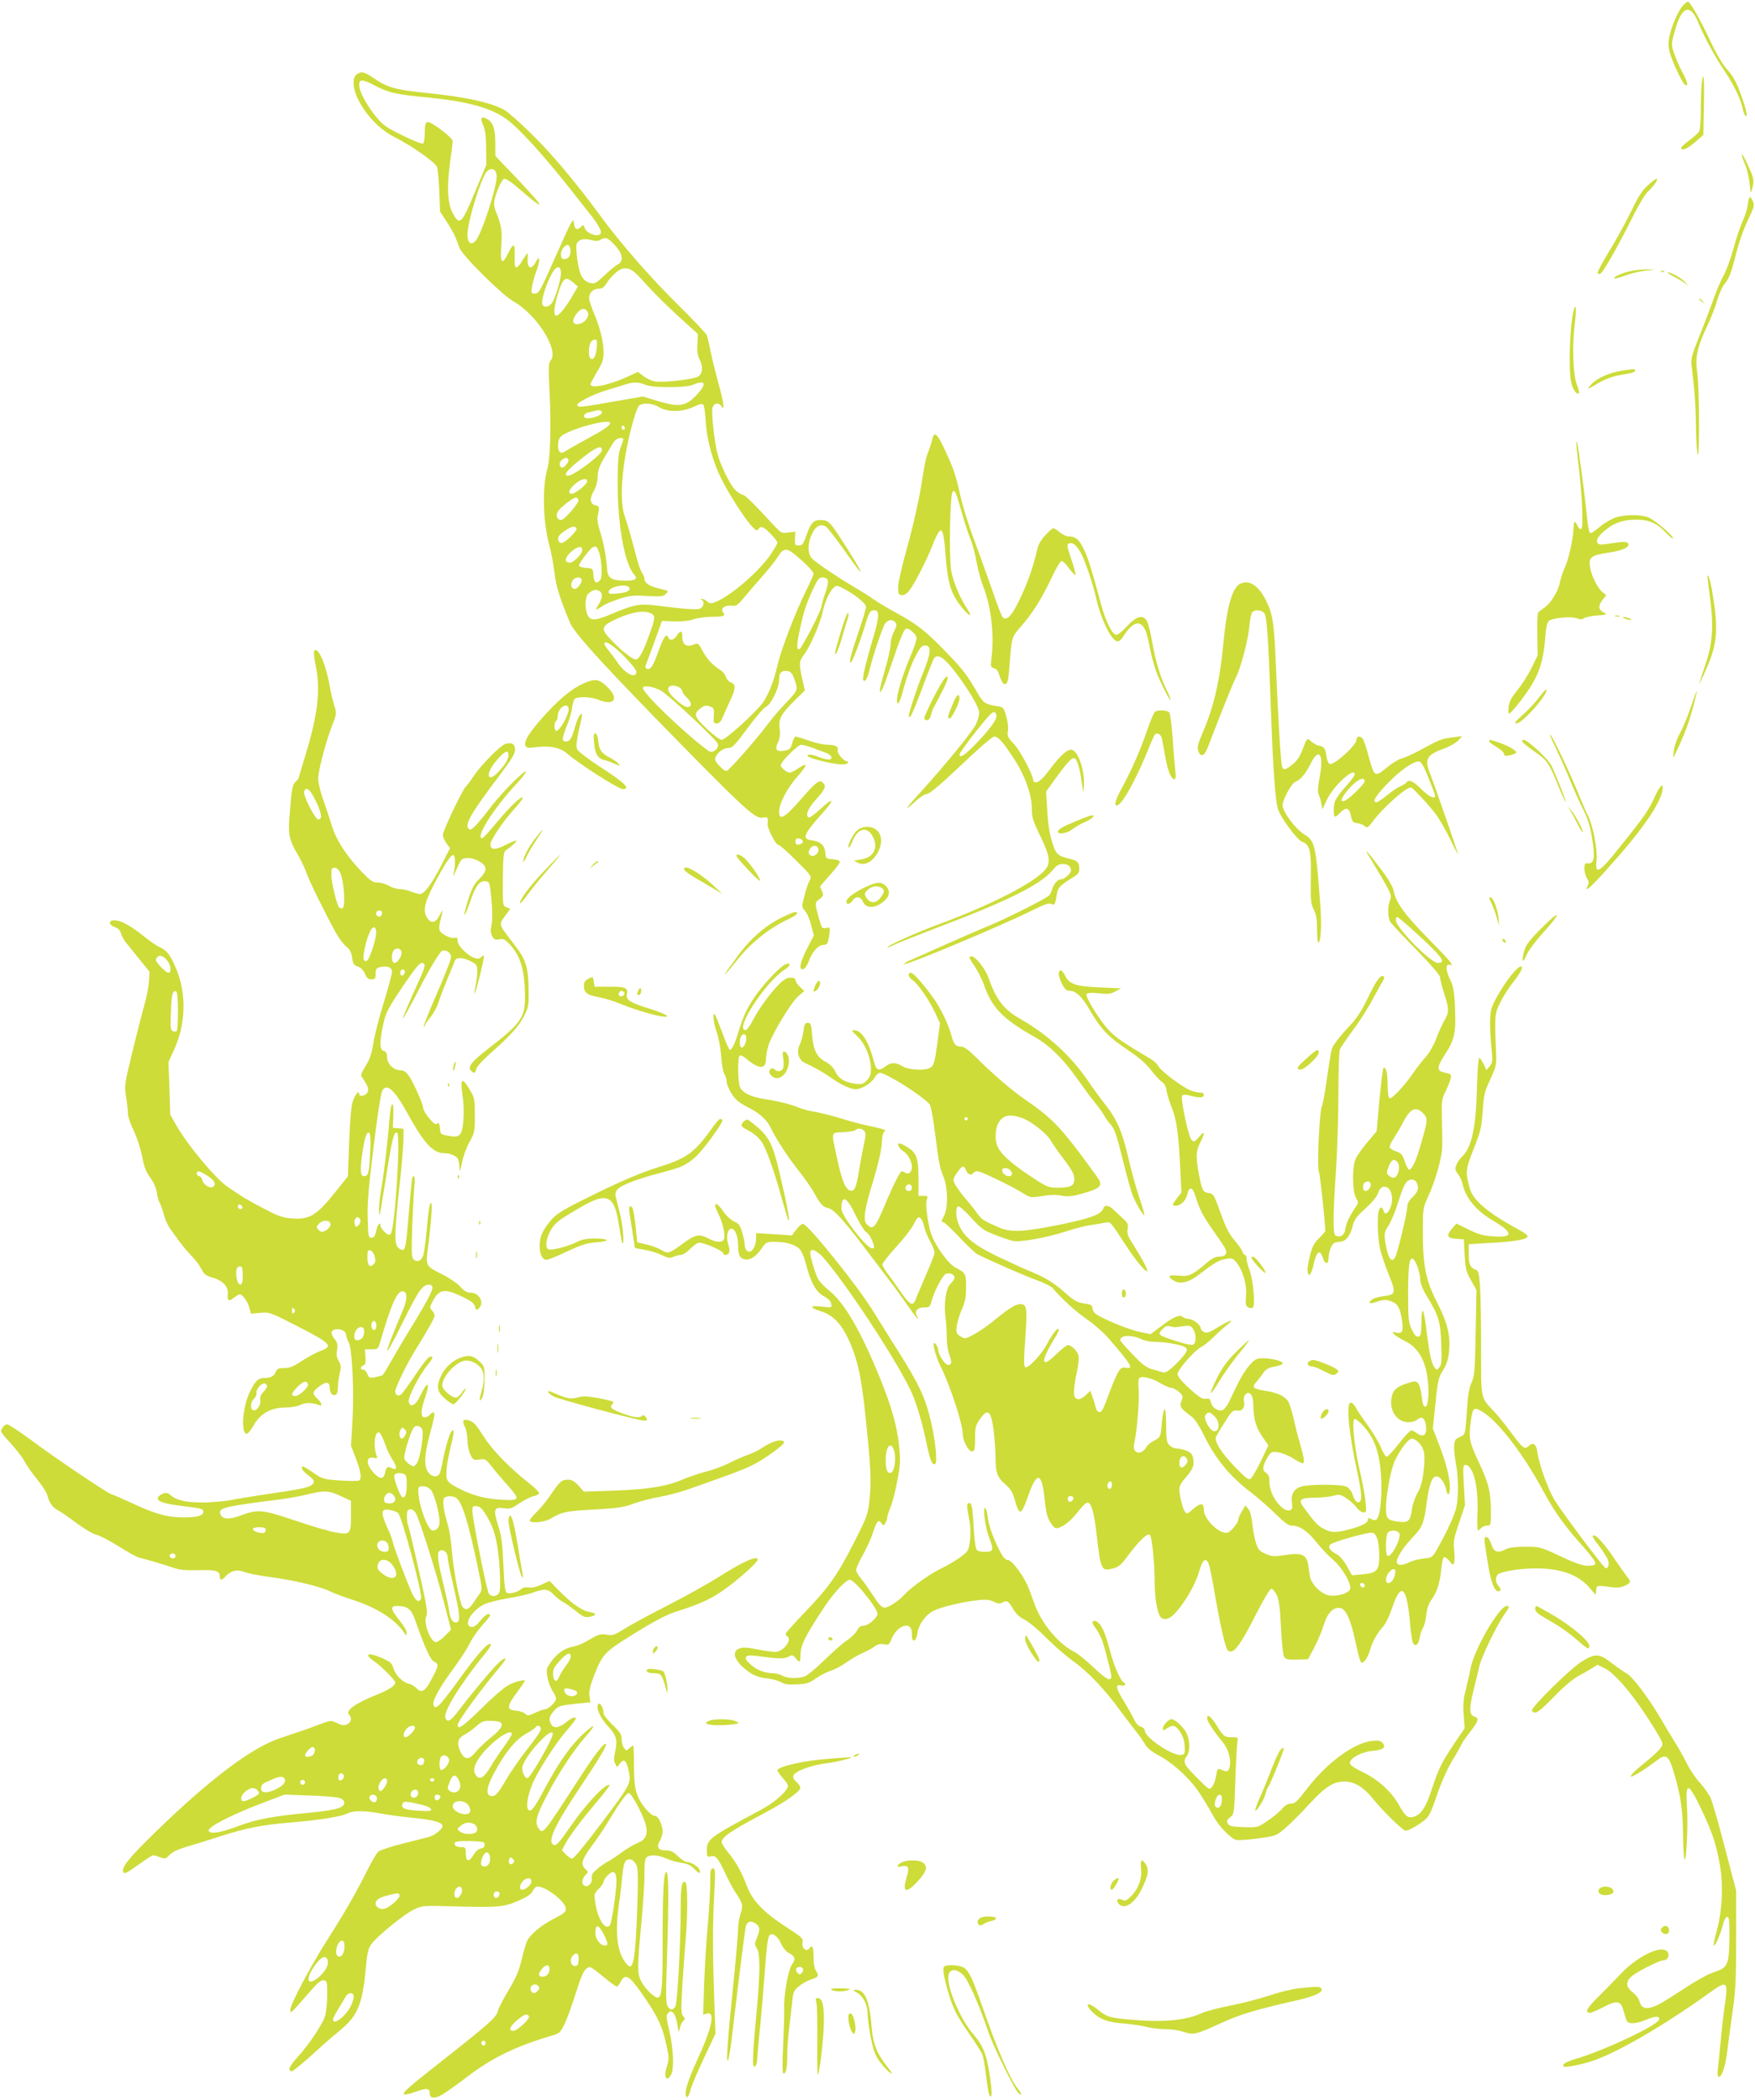 <?xml version="1.0" standalone="no"?>
<!DOCTYPE svg PUBLIC "-//W3C//DTD SVG 20010904//EN"
 "http://www.w3.org/TR/2001/REC-SVG-20010904/DTD/svg10.dtd">
<svg version="1.0" xmlns="http://www.w3.org/2000/svg"
 width="1070pt" height="1280pt" viewBox="0 0 1070 1280"
 preserveAspectRatio="xMidYMid meet">
<g transform="translate(0,1280) scale(0.1,-0.1)"
fill="#cddc39" stroke="none">
<path d="M10262 12768 c-29 -32 -69 -123 -83 -187 -8 -39 -8 -65 1 -99 12 -50
77 -189 92 -198 24 -15 19 12 -14 74 -20 37 -43 90 -52 119 -17 50 -17 55 5
134 41 152 94 171 143 52 36 -88 106 -217 164 -301 52 -77 97 -171 107 -225 4
-20 12 -40 18 -44 15 -9 2 48 -35 147 -22 60 -44 99 -75 133 -29 31 -65 92
-104 174 -62 133 -125 243 -138 243 -4 0 -17 -10 -29 -22z"/>
<path d="M2174 12346 c-29 -22 -23 -92 15 -163 53 -98 129 -174 222 -222 96
-48 236 -146 252 -176 6 -11 12 -77 15 -147 l5 -128 42 -64 c23 -35 47 -78 53
-95 7 -17 17 -46 24 -63 17 -47 260 -287 328 -325 142 -79 281 -300 227 -361
-13 -15 -14 -41 -6 -202 10 -189 4 -399 -13 -454 -33 -112 -28 -327 11 -470
11 -39 25 -113 31 -163 9 -85 32 -156 95 -309 28 -68 234 -291 734 -799 347
-352 401 -399 444 -389 28 6 31 0 27 -39 -2 -26 49 -127 65 -127 8 0 57 -43
109 -96 96 -95 96 -95 81 -124 -13 -25 -21 -53 -42 -138 -4 -15 1 -30 15 -45
12 -12 29 -51 37 -86 l17 -63 -41 -80 c-44 -86 -53 -132 -24 -126 10 2 25 23
36 53 19 54 57 95 87 95 24 0 29 8 36 63 6 44 6 45 -19 40 -24 -5 -27 -1 -41
48 -30 106 -30 105 0 128 24 19 26 24 16 47 -7 14 -12 27 -12 29 0 3 27 34 60
71 33 36 60 72 60 79 0 9 -15 15 -42 17 -42 3 -43 4 -46 39 -4 46 -29 69 -81
76 -66 9 -55 34 78 183 64 71 47 78 -25 10 -45 -41 -70 -58 -76 -52 -18 18 -1
55 52 114 53 59 59 78 36 98 -22 18 -41 3 -137 -107 -95 -109 -129 -128 -129
-71 0 50 51 147 115 218 61 69 61 87 0 45 -21 -14 -43 -25 -49 -25 -19 0 -56
30 -56 45 0 21 104 125 125 125 11 0 42 -9 70 -19 27 -11 65 -25 83 -31 35
-14 44 -40 12 -40 -11 0 -37 7 -57 15 -43 18 -82 20 -66 4 15 -15 158 -49 206
-49 20 0 37 5 37 10 0 6 -3 10 -8 10 -18 0 -61 51 -55 66 8 22 -14 34 -63 34
-22 0 -73 11 -112 25 -39 14 -76 25 -81 25 -6 0 -15 -18 -21 -40 -9 -34 -15
-40 -46 -46 -50 -9 -62 6 -41 50 11 25 15 49 10 85 -7 60 9 89 95 174 l59 58
-18 81 c-19 86 -17 97 17 143 34 46 93 181 109 252 16 70 45 132 70 153 15 12
23 11 58 -8 75 -40 137 -91 137 -112 0 -11 -20 -77 -44 -147 -49 -144 -61
-193 -49 -193 8 0 61 138 91 240 21 69 28 80 52 80 34 0 32 -40 -9 -177 -44
-149 -66 -242 -57 -251 11 -11 25 12 37 63 21 87 79 260 95 283 17 25 46 29
63 8 10 -11 8 -23 -8 -55 -12 -22 -21 -58 -21 -79 0 -21 -16 -94 -36 -161 -34
-116 -39 -158 -14 -111 6 11 36 94 66 182 29 89 61 169 69 177 13 13 18 13 42
-5 16 -12 29 -30 31 -41 2 -10 -13 -56 -32 -101 -64 -149 -103 -293 -81 -300
6 -2 22 42 36 98 15 56 44 136 65 178 33 65 43 77 64 77 41 0 37 -46 -14 -171
-35 -85 -86 -241 -86 -261 0 -2 4 -3 9 -3 5 0 37 77 72 170 34 94 68 178 74
187 21 29 57 7 120 -72 85 -109 154 -225 155 -259 0 -16 -9 -49 -20 -72 -23
-46 -193 -254 -331 -406 -98 -106 -116 -136 -39 -64 28 26 59 46 72 46 16 1
80 55 207 175 101 97 192 175 202 175 25 0 51 -29 118 -131 69 -103 113 -225
112 -311 0 -50 7 -73 51 -163 62 -128 66 -170 23 -215 -76 -80 -333 -210 -635
-322 -137 -50 -320 -132 -320 -143 0 -3 18 4 40 15 22 11 141 58 263 105 432
163 633 263 705 351 24 29 38 37 62 37 31 0 50 -15 50 -40 0 -17 -41 -53 -60
-53 -21 0 -45 -27 -55 -60 -4 -14 -12 -31 -18 -38 -14 -17 -254 -138 -367
-185 -47 -19 -168 -72 -270 -117 -102 -46 -200 -89 -219 -97 -18 -8 -31 -17
-28 -19 11 -11 578 227 778 325 78 39 105 48 119 41 20 -11 23 -6 34 62 7 38
21 52 95 98 34 20 41 29 41 56 0 36 -12 48 -55 58 -66 15 -84 27 -99 70 -25
65 -36 129 -42 239 l-6 102 68 94 c77 105 99 124 114 101 13 -20 27 -73 36
-145 l9 -60 3 45 c7 95 -37 220 -78 220 -27 0 -71 -41 -133 -125 -33 -44 -61
-71 -75 -73 -12 -2 -22 2 -22 9 0 32 -77 179 -117 222 -39 42 -43 51 -38 80 4
20 0 57 -10 90 -15 53 -18 57 -53 62 -74 11 -86 19 -119 75 -66 115 -88 144
-189 249 -124 130 -179 173 -304 242 -52 28 -115 66 -140 83 -25 18 -85 56
-135 85 -97 58 -206 132 -242 164 -30 27 -31 95 -2 153 22 47 50 62 83 45 11
-7 63 -73 115 -147 146 -209 125 -154 -32 87 -59 90 -70 99 -116 99 -41 0 -58
-18 -83 -90 -20 -56 -26 -65 -48 -65 -23 0 -25 3 -23 42 l2 42 -43 -5 c-41 -6
-44 -4 -91 47 -147 158 -171 180 -192 185 -13 4 -34 19 -47 35 -31 36 -85 149
-101 211 -19 69 -39 252 -31 282 7 30 40 35 55 9 21 -35 12 31 -18 138 -16 57
-37 142 -47 189 -9 47 -20 94 -24 106 -5 11 -81 92 -170 180 -168 165 -354
377 -480 549 -153 208 -301 384 -421 500 -68 67 -140 130 -159 142 -78 47
-243 83 -485 107 -179 18 -233 33 -311 86 -64 44 -80 47 -110 26z m116 -70
c82 -42 126 -52 325 -71 233 -23 376 -62 470 -129 74 -52 229 -222 386 -421
65 -82 129 -163 142 -180 13 -16 31 -44 40 -61 14 -27 14 -34 3 -43 -20 -17
-82 10 -91 39 -7 21 -8 21 -26 4 -24 -21 -36 -11 -41 33 -2 27 -19 -3 -97
-180 -110 -248 -115 -257 -142 -257 -19 0 -21 5 -16 38 2 20 14 63 26 96 26
69 24 109 -3 58 -26 -49 -52 -40 -49 18 2 39 1 42 -10 26 -7 -10 -21 -32 -32
-50 -12 -17 -25 -29 -30 -26 -6 3 -9 33 -7 67 2 33 -1 64 -6 67 -5 3 -19 -17
-32 -44 -38 -80 -52 -67 -44 40 7 92 1 128 -33 211 -10 24 -13 49 -8 70 11 52
46 129 59 129 16 0 51 -25 110 -77 27 -24 62 -53 79 -65 28 -20 29 -20 19 -1
-6 10 -67 78 -136 151 l-126 131 0 74 c0 92 -14 133 -51 152 -36 19 -43 7 -22
-41 12 -28 17 -68 17 -139 l1 -100 -71 -170 c-80 -192 -91 -202 -133 -126 -32
59 -38 161 -17 311 9 63 16 121 16 130 0 21 -136 124 -155 116 -11 -4 -15 -21
-15 -65 0 -33 -5 -63 -11 -66 -5 -4 -61 18 -124 49 -102 50 -119 62 -165 118
-59 74 -100 151 -100 190 0 38 20 36 100 -6z m738 -545 c6 -59 -91 -359 -129
-400 -28 -29 -49 -12 -49 39 0 77 82 343 117 383 27 29 57 18 61 -22z m633
-393 c31 19 44 14 88 -33 48 -52 55 -97 19 -116 -13 -6 -49 -36 -81 -66 -49
-47 -62 -54 -85 -49 -47 11 -68 46 -81 135 -7 45 -9 91 -6 102 9 28 42 38 88
26 28 -7 45 -7 58 1z m-183 -62 c4 -32 -13 -56 -39 -56 -25 0 -26 46 -2 72 22
24 37 18 41 -16z m-58 -140 c0 -41 -34 -153 -55 -183 -18 -26 -50 -30 -58 -9
-11 29 36 165 75 214 20 24 38 13 38 -22z m511 -60 c39 -44 128 -133 197 -197
l127 -115 -3 -61 c-3 -41 1 -70 12 -91 24 -46 21 -89 -7 -107 -28 -18 -217
-39 -266 -30 -19 4 -49 18 -68 32 l-33 26 -68 -31 c-112 -51 -222 -73 -222
-44 0 4 18 38 40 75 33 55 40 75 40 119 0 63 -21 148 -56 232 -15 34 -28 74
-31 89 -7 36 20 67 58 67 20 0 33 9 47 33 27 42 72 84 97 89 43 8 67 -7 136
-86z m-435 1 l27 -24 -37 -64 c-42 -71 -85 -121 -98 -113 -14 9 -9 59 13 130
31 102 46 113 95 71z m87 -178 c14 -23 -13 -64 -49 -73 -47 -12 -53 25 -10 72
22 25 44 25 59 1z m55 -220 c-5 -52 -19 -76 -37 -65 -14 9 -14 71 -1 97 6 10
18 19 27 19 13 0 15 -9 11 -51z m295 -224 c25 -10 71 -15 147 -15 76 0 122 5
147 15 73 31 84 8 26 -56 -70 -77 -109 -84 -245 -43 l-88 27 -157 -27 c-226
-40 -243 -42 -243 -24 0 17 105 68 190 93 30 8 73 22 95 29 55 18 86 19 128 1z
m85 -137 c51 -31 142 -31 211 2 41 19 54 21 60 11 5 -7 11 -54 14 -104 7 -112
44 -245 97 -350 46 -91 133 -227 179 -280 30 -33 35 -36 46 -21 9 13 16 14 32
6 23 -13 83 -78 83 -91 0 -5 -18 -36 -40 -69 -70 -104 -243 -254 -338 -292
-28 -11 -35 -10 -51 4 -9 9 -24 16 -32 15 -10 0 -10 -2 -1 -6 18 -7 14 -41 -7
-52 -18 -10 -88 -5 -281 19 -91 11 -130 3 -257 -51 -105 -44 -131 -46 -150 -9
-19 38 -17 114 5 132 24 22 44 27 65 16 23 -12 22 -43 -5 -86 -22 -36 -19 -36
32 -2 14 9 58 27 98 40 63 20 86 22 168 17 84 -5 98 -3 114 13 18 18 17 19
-33 30 -64 15 -97 35 -97 58 0 10 -7 27 -15 39 -9 12 -24 55 -34 95 -28 107
-50 186 -72 251 -23 69 -24 168 -4 320 18 136 71 338 92 355 26 19 82 14 121
-10z m-348 -32 c0 -15 -49 -36 -86 -36 -34 0 -30 28 4 36 15 3 32 7 37 9 24 8
45 4 45 -9z m50 -64 c0 -16 -34 -40 -140 -97 -58 -32 -114 -63 -125 -71 -11
-8 -25 -14 -32 -14 -17 0 -26 35 -18 71 6 25 17 35 63 56 93 42 252 77 252 55z
m90 -33 c0 -5 -4 -9 -10 -9 -5 0 -10 7 -10 16 0 8 5 12 10 9 6 -3 10 -10 10
-16z m-10 -68 c0 -5 -8 -28 -17 -52 -13 -35 -17 -80 -17 -214 -1 -253 42 -492
100 -557 25 -26 8 -38 -54 -38 -81 0 -106 16 -110 65 -4 72 -22 169 -43 233
-12 35 -19 75 -16 90 13 64 13 65 -13 72 -34 8 -37 41 -9 88 13 23 22 56 23
87 1 39 11 66 46 125 24 41 50 83 58 93 16 18 52 24 52 8z m-130 -65 c0 -27
-171 -156 -207 -156 -29 0 -10 29 55 82 109 90 152 111 152 74z m-205 -57 c7
-11 -22 -49 -37 -49 -19 0 -21 33 -3 46 23 17 32 17 40 3z m115 -133 c0 -18
-72 -76 -94 -76 -27 0 -18 26 19 59 37 32 75 41 75 17z m-53 -113 c6 -17 -86
-123 -106 -123 -24 0 -34 26 -21 50 13 25 100 92 114 87 5 -2 11 -8 13 -14z
m-12 -174 c8 -12 -70 -89 -91 -89 -21 0 -29 27 -13 47 17 20 70 53 86 53 6 0
15 -5 18 -11z m35 -131 c0 -25 -52 -78 -76 -78 -33 0 -32 29 4 62 39 37 72 44
72 16z m99 -5 c19 -42 26 -159 11 -178 -23 -28 -39 -17 -42 28 -3 42 -3 42
-45 45 -24 2 -43 8 -43 14 0 14 68 105 83 111 21 9 24 8 36 -20z m1193 -20
c61 -49 118 -107 118 -120 0 -7 -20 -53 -44 -101 -64 -128 -153 -358 -175
-455 -24 -101 -52 -173 -87 -226 -36 -55 -230 -231 -254 -231 -11 0 -51 30
-90 67 -78 73 -84 92 -38 126 23 17 33 19 55 11 26 -9 28 -14 25 -57 -3 -42
-1 -47 18 -47 13 0 24 10 32 28 6 15 26 59 44 99 41 86 43 110 10 123 -13 4
-26 20 -30 33 -3 14 -18 32 -33 42 -50 31 -84 69 -110 118 -19 38 -28 47 -41
42 -57 -24 -82 -9 -82 47 0 35 -13 36 -34 3 -18 -28 -44 -33 -52 -10 -11 27
-30 -1 -59 -83 -32 -91 -48 -117 -70 -109 -13 6 -13 11 2 49 10 24 33 88 53
143 l36 100 75 -3 c48 -1 91 3 118 13 24 8 74 15 111 15 72 0 86 6 69 27 -19
22 9 45 49 41 31 -4 38 1 80 51 26 31 76 90 113 131 36 41 78 94 93 118 31 50
51 53 98 15z m-1297 -153 c9 -15 -22 -60 -41 -60 -20 0 -28 24 -14 49 11 22
44 28 55 11z m1502 -7 c4 -9 -3 -44 -15 -77 -12 -34 -22 -70 -23 -81 -1 -27
-121 -258 -136 -263 -18 -5 -16 33 7 136 22 99 35 139 79 235 27 57 35 67 56
67 15 0 28 -7 32 -17z m-1211 -44 c11 -19 -14 -32 -72 -37 -50 -4 -56 -3 -52
14 5 28 108 48 124 23z m135 -159 c26 -14 24 -30 -15 -137 -37 -102 -60 -143
-80 -143 -19 0 -84 50 -144 113 -75 76 -71 90 38 139 88 39 161 49 201 28z
m-155 -272 c35 -36 64 -73 64 -82 0 -48 -69 -14 -117 58 -15 23 -40 56 -55 74
-16 18 -26 37 -23 43 10 15 62 -21 131 -93z m1018 -105 c7 -16 17 -43 21 -61
6 -30 2 -38 -59 -103 -37 -38 -81 -89 -99 -113 -81 -109 -254 -306 -268 -306
-17 0 -69 54 -69 71 0 30 45 69 79 69 26 0 39 14 118 120 48 66 100 126 114
132 29 13 79 114 79 160 0 44 10 58 41 58 21 0 32 -7 43 -27z m-806 -92 c42
-21 340 -299 348 -325 10 -29 -32 -62 -56 -44 -145 107 -400 351 -400 384 0
18 57 11 108 -15z m113 19 c10 -6 19 -16 19 -23 0 -8 13 -26 29 -41 31 -30 31
-56 0 -56 -20 0 -94 61 -110 92 -19 35 18 51 62 28z m1933 -167 c9 -22 -30
-79 -121 -174 -70 -73 -103 -95 -103 -68 0 6 36 57 79 113 121 153 132 163
145 129z m-1179 -773 c0 -8 -10 -16 -22 -18 -18 -3 -23 2 -23 18 0 16 5 21 23
18 12 -2 22 -10 22 -18z m95 -50 c0 -23 -26 -44 -45 -36 -19 7 -19 30 0 50 19
18 45 10 45 -14z"/>
<path d="M10377 12305 c-4 -22 -7 -95 -7 -163 0 -68 -4 -132 -10 -142 -5 -10
-32 -35 -60 -55 -27 -20 -50 -41 -50 -46 0 -22 39 -6 85 35 l50 43 3 154 c2
85 2 168 0 184 -3 28 -4 28 -11 -10z"/>
<path d="M10620 11858 c0 -9 9 -37 20 -62 11 -26 23 -77 27 -114 6 -64 7 -65
16 -32 13 53 12 59 -27 145 -20 44 -36 72 -36 63z"/>
<path d="M10045 11669 c-32 -29 -58 -70 -94 -145 -28 -58 -79 -153 -114 -212
-65 -107 -97 -166 -97 -177 0 -3 6 -5 14 -5 15 0 100 148 204 355 33 66 72
131 87 145 37 34 69 80 55 80 -6 0 -30 -18 -55 -41z"/>
<path d="M10656 11553 c-3 -27 -18 -73 -32 -103 -14 -30 -39 -104 -55 -165
-17 -60 -43 -132 -58 -160 -16 -27 -43 -90 -61 -140 -17 -49 -56 -152 -87
-229 -50 -125 -55 -143 -49 -190 18 -144 25 -234 26 -366 1 -80 6 -156 10
-170 13 -40 11 405 -2 496 -14 98 -1 157 64 294 22 47 49 116 59 154 12 40 32
83 48 101 16 19 34 58 45 101 37 144 58 209 96 289 35 73 38 85 27 108 -17 38
-24 34 -31 -20z"/>
<path d="M9935 11146 c-54 -13 -100 -35 -92 -43 3 -3 32 5 64 17 32 12 87 25
123 30 l65 7 -55 1 c-30 0 -77 -5 -105 -12z"/>
<path d="M10128 11143 c7 -3 16 -2 19 1 4 3 -2 6 -13 5 -11 0 -14 -3 -6 -6z"/>
<path d="M10205 11114 c28 -14 59 -33 70 -42 l20 -17 -20 24 c-21 24 -85 61
-107 61 -7 0 10 -12 37 -26z"/>
<path d="M10360 10976 c0 -2 8 -10 18 -17 15 -13 16 -12 3 4 -13 16 -21 21
-21 13z"/>
<path d="M9596 10913 c-24 -77 -35 -368 -16 -447 9 -40 34 -75 46 -63 4 3 -1
25 -11 49 -24 60 -31 233 -15 363 12 97 10 143 -4 98z"/>
<path d="M9882 10539 c-72 -12 -144 -44 -178 -80 -36 -37 -29 -37 41 6 31 19
83 39 114 45 31 6 68 13 84 16 30 6 38 25 10 23 -10 -1 -42 -5 -71 -10z"/>
<path d="M5684 10123 c-3 -16 -12 -44 -19 -63 -21 -52 -23 -63 -50 -230 -14
-85 -50 -245 -81 -355 -31 -110 -57 -222 -58 -250 -1 -44 2 -50 20 -53 14 -2
30 7 46 26 31 37 106 183 143 277 15 39 33 76 41 84 11 12 14 11 22 -10 5 -13
13 -67 16 -119 14 -190 33 -251 104 -337 40 -50 64 -58 32 -10 -46 69 -89 171
-101 240 -14 85 -7 463 9 479 14 14 19 4 57 -130 18 -64 43 -138 54 -165 11
-26 27 -86 35 -133 9 -47 26 -113 40 -147 49 -124 69 -298 51 -438 -6 -52 -5
-57 14 -62 11 -3 24 -13 27 -24 18 -54 28 -73 40 -73 17 0 22 19 29 115 13
170 13 172 67 233 71 80 131 175 188 297 27 59 55 105 63 105 7 0 29 -21 47
-47 19 -26 35 -42 37 -37 2 5 -10 49 -26 97 -26 77 -28 89 -14 94 22 9 45 -8
70 -53 27 -46 76 -191 98 -288 30 -129 94 -256 130 -256 8 0 22 12 32 28 71
114 128 108 153 -17 29 -143 44 -192 86 -279 25 -52 48 -92 50 -89 3 3 -8 31
-24 63 -37 74 -67 173 -88 294 -9 52 -23 108 -31 123 -22 43 -65 32 -124 -33
-25 -27 -53 -50 -62 -50 -25 0 -63 75 -92 180 -62 227 -80 286 -106 340 -29
61 -51 80 -93 80 -13 0 -38 11 -54 25 -17 14 -34 25 -40 25 -5 0 -27 -19 -49
-43 -29 -31 -44 -59 -52 -98 -20 -88 -51 -178 -92 -267 -47 -102 -75 -142 -99
-142 -20 0 -19 -3 -99 225 -27 77 -72 202 -101 279 -28 76 -62 186 -75 245
-27 123 -42 167 -93 276 -47 102 -66 119 -78 68z"/>
<path d="M9611 10095 c-1 -11 6 -72 14 -136 21 -175 30 -375 16 -383 -6 -4
-16 3 -23 18 -16 37 -23 32 -25 -20 -2 -64 -31 -191 -55 -239 -10 -22 -23 -62
-28 -88 -11 -54 -58 -129 -98 -154 -15 -10 -30 -22 -34 -28 -4 -5 -7 -66 -5
-136 l2 -125 -38 -77 c-21 -43 -60 -103 -86 -135 -35 -42 -49 -69 -53 -100 -4
-23 -2 -42 2 -42 12 0 81 86 128 158 57 88 82 169 92 291 6 81 12 108 25 117
25 18 134 28 169 15 21 -9 32 -8 42 0 8 6 44 14 80 17 64 5 66 6 40 19 -32 17
-33 41 -4 78 l21 27 -22 18 c-30 22 -70 103 -77 156 -9 57 8 69 112 85 91 13
139 37 118 59 -9 9 -32 8 -93 -1 -70 -11 -84 -11 -91 2 -12 19 7 46 59 86 50
39 106 56 181 55 74 0 125 -23 177 -79 24 -25 43 -41 43 -35 0 20 -121 121
-158 131 -54 16 -142 13 -193 -4 -25 -9 -67 -33 -93 -55 -27 -22 -52 -40 -57
-40 -11 0 -16 24 -29 150 -12 116 -49 389 -55 405 -2 6 -4 1 -4 -10z"/>
<path d="M10410 9285 c0 -6 7 -65 16 -130 23 -175 16 -275 -29 -408 -20 -60
-37 -112 -37 -115 0 -4 21 39 45 95 66 150 73 237 34 468 -10 62 -28 117 -29
90z"/>
<path d="M7557 9239 c-45 -27 -77 -141 -97 -349 -22 -239 -59 -398 -128 -558
-29 -68 -34 -88 -26 -110 14 -40 36 -33 56 18 94 243 154 393 174 432 30 60
73 224 81 308 3 36 10 73 15 83 10 20 47 22 72 4 20 -15 27 -107 46 -627 11
-314 25 -515 40 -567 13 -51 118 -194 150 -205 46 -16 55 -54 52 -223 -2 -134
0 -154 18 -190 15 -30 20 -59 20 -123 0 -46 4 -81 9 -78 15 10 20 111 10 237
-27 363 -31 381 -99 424 -53 33 -130 137 -130 175 0 37 55 137 79 145 27 8 63
50 91 108 51 105 83 59 56 -79 -10 -53 -13 -91 -8 -102 5 -9 13 -35 17 -56 l7
-40 29 61 c41 85 169 201 169 152 0 -6 -24 -39 -54 -72 -66 -77 -74 -91 -74
-144 -1 -50 6 -53 38 -18 36 38 56 32 66 -17 8 -38 13 -43 39 -46 17 -2 37
-10 46 -18 15 -13 20 -10 52 33 59 79 198 203 229 203 10 0 106 -103 151 -162
22 -29 62 -98 88 -153 27 -55 49 -97 49 -94 0 9 -143 422 -169 487 -38 95 -25
120 86 160 33 12 70 34 84 48 l24 27 -58 -8 c-67 -8 -81 -13 -197 -77 -47 -25
-99 -49 -116 -52 -16 -4 -55 -27 -84 -51 -81 -66 -79 -68 -120 80 -12 44 -26
85 -32 92 -16 20 -38 15 -38 -7 0 -33 -137 -157 -163 -147 -8 3 -17 24 -20 47
-6 48 -14 59 -47 65 -13 2 -33 14 -46 25 -25 24 -25 24 -54 -53 -15 -39 -33
-66 -60 -87 -42 -34 -55 -37 -63 -15 -8 19 -24 286 -37 598 -12 284 -19 329
-60 414 -47 96 -108 134 -163 102z m1153 -1182 c22 -55 40 -103 40 -108 0 -24
-41 -4 -85 41 -47 48 -77 61 -90 40 -4 -6 -21 -16 -38 -24 -18 -7 -54 -32 -82
-55 -27 -22 -55 -41 -62 -41 -29 0 -9 35 64 111 79 83 163 141 196 137 12 -2
30 -33 57 -101z m-390 -20 c0 -15 -86 -100 -117 -116 -34 -17 -30 7 7 54 54
67 110 99 110 62z"/>
<path d="M5132 8967 c-40 -131 -48 -165 -35 -152 6 6 22 48 36 95 13 47 29
100 35 117 6 18 7 35 3 38 -5 2 -22 -42 -39 -98z"/>
<path d="M9848 9043 c6 -2 18 -2 25 0 6 3 1 5 -13 5 -14 0 -19 -2 -12 -5z"/>
<path d="M9905 9030 c11 -5 27 -9 35 -9 9 0 8 4 -5 9 -11 5 -27 9 -35 9 -9 0
-8 -4 5 -9z"/>
<path d="M1915 8831 c-3 -6 1 -48 11 -94 29 -144 11 -298 -66 -548 -22 -72
-40 -132 -40 -134 0 -2 -9 -12 -19 -22 -19 -18 -23 -41 -37 -224 -7 -99 1
-135 53 -221 18 -31 42 -81 52 -110 17 -50 115 -249 181 -368 17 -30 44 -66
61 -80 22 -18 32 -36 36 -69 5 -36 10 -45 35 -53 18 -7 34 -22 43 -44 11 -26
20 -34 39 -34 23 0 26 4 26 34 0 30 4 35 30 41 43 9 70 -2 70 -30 0 -12 -23
-96 -50 -186 -28 -90 -57 -202 -64 -249 -10 -64 -22 -99 -47 -138 -27 -44 -31
-57 -21 -70 34 -49 43 -72 32 -92 -11 -20 -50 -28 -50 -10 0 24 -18 7 -35 -32
-13 -33 -19 -91 -26 -256 l-8 -213 -71 -89 c-121 -152 -163 -177 -278 -167
-52 5 -84 17 -166 61 -57 29 -120 65 -142 80 -21 14 -55 37 -75 50 -74 50
-247 257 -314 376 l-37 65 -5 160 -6 161 37 81 c67 149 73 325 17 470 -37 95
-62 130 -107 149 -17 7 -63 38 -100 69 -79 63 -138 95 -177 95 -37 0 -35 -28
3 -42 20 -6 32 -19 37 -36 3 -15 19 -43 34 -62 16 -19 54 -66 85 -105 l56 -69
-4 -61 c-2 -33 -16 -100 -30 -150 -14 -49 -47 -178 -73 -286 -46 -189 -47
-198 -36 -267 6 -39 11 -85 11 -102 0 -16 16 -64 36 -104 20 -42 42 -111 51
-158 12 -63 24 -93 49 -127 21 -28 35 -60 40 -90 3 -25 12 -55 19 -66 6 -11
17 -42 24 -70 7 -27 24 -66 39 -86 15 -21 41 -56 57 -79 17 -23 49 -61 71 -84
23 -23 51 -60 62 -82 16 -32 28 -41 64 -51 63 -17 100 -54 97 -98 -4 -45 5
-52 37 -26 15 11 30 21 35 21 17 0 50 -45 59 -81 l10 -37 58 5 c56 5 60 3 232
-85 200 -103 213 -118 133 -148 -26 -9 -77 -37 -114 -61 -51 -34 -74 -43 -107
-43 -35 0 -44 -4 -51 -24 -11 -26 -30 -36 -71 -36 -35 0 -53 -18 -85 -81 -45
-88 -59 -259 -21 -259 8 0 28 24 44 54 40 70 106 106 194 106 35 0 72 7 90 16
30 15 70 15 111 -1 25 -10 21 12 -8 39 -32 30 -32 39 6 70 42 35 69 35 69 -2
0 -32 16 -53 36 -45 9 3 14 20 14 45 0 21 5 60 11 85 10 39 9 50 -5 75 -13 21
-16 39 -11 68 5 32 3 45 -14 66 -27 35 -26 52 3 60 29 7 66 -11 66 -32 0 -8 7
-29 16 -47 22 -42 34 -311 22 -496 l-8 -134 30 -78 c31 -82 37 -123 19 -134
-5 -4 -57 -4 -115 0 -100 7 -108 9 -162 46 -31 22 -60 39 -64 39 -19 0 -4 -27
27 -50 45 -33 49 -47 21 -65 -23 -15 -73 -25 -306 -59 -58 -9 -141 -22 -185
-31 -44 -8 -123 -14 -175 -14 -98 0 -156 14 -191 45 -15 14 -25 16 -47 8 -15
-5 -28 -17 -30 -26 -4 -21 39 -35 152 -49 112 -13 126 -17 126 -34 0 -24 -36
-35 -117 -35 -103 0 -173 19 -314 85 -65 30 -122 55 -127 55 -16 0 -349 224
-496 334 -72 53 -136 95 -144 94 -8 -2 -21 -12 -29 -24 -12 -20 -9 -26 50 -90
35 -38 74 -88 85 -110 12 -23 46 -73 77 -110 30 -38 58 -80 62 -94 11 -47 33
-80 64 -95 17 -9 70 -45 117 -81 48 -35 102 -67 120 -70 17 -3 78 -35 135 -70
56 -36 113 -67 127 -70 41 -9 162 -45 210 -62 33 -12 72 -16 149 -14 108 3
131 -4 131 -39 0 -24 12 -24 34 0 32 36 72 46 114 29 20 -9 93 -23 162 -32
143 -19 305 -58 360 -86 21 -11 87 -35 147 -55 140 -45 253 -118 305 -195 16
-24 17 -24 17 -3 1 11 -19 46 -44 76 -53 66 -57 87 -16 87 63 0 87 -17 109
-78 64 -182 96 -250 118 -261 31 -14 30 -23 -14 -106 -40 -76 -62 -89 -93 -56
-11 11 -32 24 -47 27 -38 9 -81 52 -93 94 -10 32 -19 40 -76 65 -82 35 -106
22 -41 -23 43 -29 128 -115 128 -128 0 -20 -40 -46 -113 -75 -130 -52 -193
-97 -169 -121 19 -19 14 -48 -12 -59 -18 -9 -32 -7 -61 7 -38 18 -39 17 -99
-5 -34 -13 -88 -33 -121 -44 -33 -11 -93 -31 -133 -45 -170 -57 -426 -251
-756 -572 -146 -142 -196 -201 -196 -232 0 -28 16 -22 97 37 42 30 80 55 86
55 6 0 25 -5 43 -12 31 -11 35 -10 57 14 16 17 51 34 98 48 41 12 135 41 209
65 162 52 254 70 431 85 178 15 308 36 344 54 37 20 107 20 210 0 44 -8 129
-19 188 -25 115 -11 178 -26 184 -46 7 -19 -45 -62 -86 -72 -20 -5 -92 -24
-161 -41 -69 -17 -133 -39 -144 -48 -10 -9 -38 -57 -63 -106 -74 -148 -140
-263 -241 -421 -108 -169 -232 -403 -232 -437 1 -26 -4 -30 124 116 43 50 64
66 80 64 20 -3 21 -9 21 -93 -1 -49 -7 -107 -14 -127 -17 -52 -97 -171 -165
-246 -54 -61 -63 -81 -39 -89 6 -2 59 41 119 95 60 55 134 120 164 144 120 96
149 162 170 388 8 92 15 121 33 147 33 47 194 179 256 210 53 26 57 27 205 23
311 -9 343 -7 432 31 58 25 82 41 92 62 7 15 20 27 28 27 54 0 174 -94 174
-136 0 -19 -13 -30 -70 -59 -77 -39 -143 -93 -166 -136 -7 -15 -23 -67 -34
-116 -16 -68 -34 -110 -80 -186 -32 -54 -62 -111 -65 -128 -8 -36 -61 -82
-330 -294 -222 -175 -252 -201 -241 -212 4 -4 36 3 71 16 68 24 85 22 85 -10
0 -31 29 -35 74 -9 23 13 93 63 156 111 152 116 296 186 525 253 34 10 44 19
66 66 15 30 43 107 63 170 42 131 54 159 77 173 18 11 19 11 118 -70 29 -24
57 -43 62 -43 5 0 16 14 24 31 26 49 51 36 123 -66 112 -161 135 -212 167
-380 3 -17 -1 -50 -9 -73 -22 -61 -2 -100 25 -50 20 36 15 155 -9 262 -21 90
-22 101 -8 115 15 14 18 14 32 -1 9 -8 19 -40 24 -69 7 -52 8 -53 15 -22 4 18
14 38 21 44 12 10 12 14 -1 29 -13 14 -13 39 -5 186 6 93 15 219 20 279 14
151 13 342 -1 351 -22 13 -29 -24 -29 -167 0 -189 -19 -556 -31 -586 -11 -29
-35 -30 -50 -1 -9 17 -10 85 -3 278 12 363 11 533 -2 537 -17 6 -24 -105 -24
-407 0 -292 -4 -349 -27 -357 -18 -7 -79 51 -104 99 -24 47 -24 89 1 353 11
116 20 249 19 298 -1 56 3 93 11 102 17 21 69 19 121 -4 24 -11 66 -23 94 -27
37 -5 57 -15 78 -37 29 -31 42 -32 31 -3 -7 19 -54 46 -79 46 -9 0 -32 16 -52
35 -29 28 -44 35 -75 35 -47 0 -58 20 -34 60 9 16 16 40 16 54 0 41 -27 96
-46 96 -28 0 -91 75 -110 132 -14 40 -18 84 -19 175 0 68 -2 123 -4 123 -3 0
-13 -8 -24 -17 -18 -17 -19 -17 -33 2 -8 10 -14 34 -14 53 0 29 -9 43 -55 87
-30 29 -55 60 -55 68 0 32 -20 71 -31 60 -19 -19 8 -82 55 -133 54 -58 62 -85
47 -156 -9 -41 -10 -58 0 -75 l11 -22 19 24 c22 29 37 19 50 -37 19 -84 19
-84 -158 -320 -96 -128 -174 -224 -184 -224 -8 0 -26 11 -39 25 l-24 26 19 36
c29 54 97 144 192 257 46 54 82 100 79 103 -19 19 -147 -118 -245 -261 -50
-74 -78 -106 -89 -104 -52 10 -8 110 159 359 111 166 161 250 154 258 -11 10
-68 -63 -156 -199 -232 -358 -227 -352 -255 -316 -25 34 -16 73 46 193 71 138
168 285 240 366 29 32 50 61 47 64 -4 3 -36 -23 -73 -58 -73 -71 -142 -171
-227 -330 -62 -117 -83 -142 -98 -118 -12 19 -2 82 25 149 31 77 139 247 208
327 32 36 58 70 58 75 0 16 -23 8 -60 -22 -44 -35 -75 -38 -90 -11 -16 31 -12
48 18 82 26 29 35 32 125 42 l97 10 -6 36 c-4 27 2 58 26 121 51 132 64 147
210 239 142 89 234 139 291 156 164 52 226 82 329 160 80 61 170 144 170 157
0 29 -86 -9 -241 -107 -65 -41 -205 -119 -311 -173 -106 -54 -223 -117 -260
-141 -61 -38 -71 -42 -110 -36 -38 6 -50 2 -102 -29 -33 -20 -75 -39 -95 -42
-65 -12 -112 -47 -156 -116 -14 -23 -15 -35 -6 -79 6 -28 20 -64 31 -79 11
-16 20 -35 20 -45 0 -20 -47 -65 -68 -65 -9 0 -35 -10 -59 -21 -40 -19 -46
-20 -61 -6 -9 9 -35 17 -57 19 -57 4 -56 26 4 107 28 38 51 71 51 74 0 12 -66
-6 -106 -29 -23 -13 -95 -75 -159 -139 -111 -109 -145 -133 -145 -101 0 23
147 224 266 364 48 56 21 56 -32 -1 -47 -49 -159 -184 -228 -275 -49 -65 -70
-76 -81 -42 -12 37 99 215 244 391 29 36 39 55 30 58 -18 6 -84 -70 -197 -227
-53 -74 -107 -141 -119 -150 -21 -13 -23 -13 -30 4 -9 24 37 109 123 224 38
52 82 120 97 150 14 30 49 80 77 112 54 61 58 68 35 68 -8 0 -29 -18 -47 -40
-22 -28 -39 -40 -53 -38 -54 8 -3 99 79 139 22 10 85 26 139 35 54 9 124 24
154 35 76 26 94 24 129 -12 16 -17 43 -38 59 -46 17 -9 51 -34 78 -55 42 -35
52 -39 82 -34 46 9 44 22 -3 30 -44 7 -112 55 -189 135 l-53 54 -49 -23 c-32
-14 -59 -21 -78 -17 -17 3 -34 0 -44 -9 -23 -20 -74 -34 -90 -23 -10 6 -15 51
-20 171 -6 134 -12 177 -33 242 -30 96 -24 111 38 102 35 -6 46 -2 93 30 29
20 67 39 85 43 17 4 33 11 35 18 2 6 -27 34 -64 64 -112 87 -221 199 -272 279
-53 83 -65 94 -98 103 -31 7 -37 -7 -18 -42 8 -17 15 -53 15 -80 0 -28 8 -67
17 -87 17 -34 20 -36 56 -31 35 5 40 2 75 -43 20 -26 63 -77 95 -112 79 -89
77 -96 -25 -91 -108 6 -181 24 -267 68 -53 26 -72 42 -77 61 -8 32 2 107 27
208 19 75 19 107 -1 76 -14 -22 -40 -115 -52 -184 -6 -34 -15 -67 -20 -73 -15
-19 -42 -16 -63 7 -30 33 -29 103 0 215 15 55 29 112 32 128 6 30 -7 36 -27
12 -7 -8 -21 -15 -31 -15 -25 0 -25 39 1 115 36 105 18 113 -30 12 -27 -57
-62 -72 -68 -29 -4 27 70 169 117 224 33 39 36 56 7 45 -8 -3 -46 -52 -84
-109 -38 -57 -76 -109 -85 -117 -19 -15 -37 -7 -37 18 0 22 67 160 117 242 83
134 123 206 123 219 0 7 -7 21 -16 31 -14 16 -14 20 1 51 41 80 73 86 182 34
56 -27 74 -41 79 -61 5 -20 9 -23 20 -14 41 34 9 99 -49 99 -20 0 -38 10 -60
36 -18 20 -66 53 -108 74 -105 53 -104 52 -90 163 19 141 28 268 20 273 -9 5
-17 -39 -29 -180 -6 -65 -15 -129 -21 -142 -11 -31 -34 -40 -56 -23 -14 12
-15 35 -10 199 4 102 10 213 13 248 5 41 3 62 -4 62 -10 0 -12 -15 -32 -255
-14 -165 -19 -195 -35 -195 -8 0 -21 7 -29 16 -22 22 -21 96 9 369 14 127 25
258 25 292 l0 62 -32 3 -33 3 3 73 c4 103 -15 90 -23 -15 -11 -143 -35 -346
-50 -428 -8 -42 -14 -100 -14 -128 1 -29 4 -41 6 -27 2 14 20 124 40 245 35
220 46 261 64 250 23 -15 -13 -591 -39 -617 -9 -9 -17 -7 -37 12 -14 13 -25
29 -25 37 0 29 -17 10 -26 -29 -7 -33 -14 -43 -29 -43 -19 0 -20 8 -23 105 -3
101 2 173 34 435 25 208 46 339 55 357 26 48 75 4 154 -140 102 -185 156 -242
225 -242 33 0 70 -15 82 -34 4 -6 8 -29 9 -51 1 -35 3 -31 16 30 8 39 29 95
46 125 30 52 32 60 32 160 0 97 -2 109 -28 152 -50 86 -63 78 -47 -28 7 -46 9
-108 5 -156 -8 -93 -22 -106 -96 -91 -42 8 -44 10 -47 46 -3 30 -6 36 -16 28
-10 -9 -22 -1 -50 33 -20 24 -36 52 -36 61 0 23 -57 152 -86 195 -18 26 -32
35 -55 36 -42 2 -79 39 -79 80 0 23 -5 33 -20 37 -26 7 -27 56 -3 164 15 70
27 93 116 226 70 104 104 147 118 147 25 0 24 -18 -7 -87 -73 -161 -112 -253
-108 -253 3 0 49 82 98 178 58 115 128 231 142 236 24 9 54 -12 54 -39 0 -14
-39 -113 -86 -221 -47 -107 -83 -198 -80 -201 3 -4 6 -2 6 4 0 6 16 30 35 53
19 23 41 64 49 91 8 27 33 91 54 142 21 50 42 100 45 110 9 23 48 22 97 -3 37
-19 40 -23 40 -63 0 -23 -5 -62 -11 -86 -5 -24 -8 -45 -6 -48 5 -4 57 199 57
222 0 15 -2 15 -15 1 -12 -11 -22 -13 -43 -5 -43 15 -102 74 -102 103 0 19 -4
23 -19 19 -22 -6 -76 20 -89 43 -6 11 -5 35 4 68 18 66 17 69 -7 24 -22 -44
-50 -49 -73 -16 -29 41 -20 91 37 201 66 127 107 189 121 184 12 -4 14 -54 3
-107 -6 -29 -4 -26 14 15 11 27 25 55 31 62 15 18 63 16 101 -3 60 -31 62 -60
9 -112 -30 -29 -45 -56 -67 -125 -15 -48 -26 -90 -23 -93 3 -3 18 31 33 75 33
99 58 133 94 129 25 -3 26 -7 34 -78 10 -98 11 -157 2 -198 -5 -22 -3 -42 6
-59 11 -20 18 -24 42 -19 25 5 35 0 64 -30 67 -72 92 -156 94 -317 1 -129 -23
-164 -223 -319 -101 -78 -127 -110 -108 -133 18 -21 27 -19 34 9 3 14 41 55
84 93 124 110 175 166 207 229 27 53 29 68 28 149 -1 147 -15 193 -86 285
-100 130 -97 121 -59 174 l33 46 -23 9 c-23 9 -23 10 -22 171 1 131 4 165 16
174 87 66 88 80 2 36 -63 -33 -94 -32 -94 2 0 27 75 138 145 216 32 35 55 65
52 69 -11 10 -74 -50 -157 -149 -44 -54 -85 -98 -90 -98 -46 0 71 185 210 333
34 37 60 70 57 74 -10 9 -142 -123 -210 -211 -91 -118 -122 -150 -135 -142
-36 22 3 91 191 339 66 88 87 123 87 147 0 35 -17 45 -56 36 -32 -8 -150 -128
-199 -201 -19 -30 -40 -57 -45 -60 -16 -10 -140 -270 -140 -294 0 -12 10 -35
22 -52 l22 -29 -53 -104 c-60 -117 -104 -176 -131 -176 -9 0 -34 7 -53 15 -20
8 -51 15 -69 15 -18 0 -48 9 -66 20 -18 11 -49 20 -68 20 -31 0 -44 9 -101 68
-91 95 -155 194 -181 282 -13 41 -36 113 -53 159 -16 45 -29 102 -29 125 0 48
47 226 87 329 26 66 26 69 10 120 -9 29 -21 81 -27 115 -24 137 -73 247 -95
213z m1185 -634 c0 -26 -19 -57 -63 -104 -62 -66 -80 -18 -22 56 57 71 85 87
85 48z m-1174 -281 c36 -76 41 -111 14 -111 -19 0 -94 149 -86 170 13 34 38
13 72 -59z m151 -443 c20 -50 30 -197 13 -208 -6 -4 -16 -3 -22 3 -14 14 -48
152 -48 200 0 36 3 42 21 42 14 0 25 -11 36 -37z m253 -237 c0 -8 -5 -18 -11
-22 -14 -8 -33 11 -25 25 10 16 36 13 36 -3z m-37 -129 c-2 -39 -37 -145 -53
-161 -7 -7 -14 -6 -21 1 -12 12 13 127 38 176 19 38 39 29 36 -16z m155 -110
c5 -23 -24 -67 -43 -67 -19 0 -21 60 -3 78 17 17 42 11 46 -11z m-1424 -59
c20 -28 21 -68 2 -68 -14 0 -76 64 -76 78 0 5 5 13 12 20 14 14 41 1 62 -30z
m1444 -65 c-5 -25 -28 -28 -28 -4 0 12 6 21 16 21 9 0 14 -7 12 -17z m-1383
-236 c0 -63 -3 -119 -7 -122 -4 -4 -15 -5 -24 -1 -14 5 -16 21 -12 114 3 108
10 136 31 129 8 -3 12 -41 12 -120z m1172 -861 c-6 -125 -11 -146 -38 -146
-23 0 -25 42 -8 153 14 89 25 120 40 111 8 -5 10 -41 6 -118z m-996 -141 c44
-28 58 -50 41 -67 -17 -17 -60 6 -68 37 -3 14 -12 25 -20 25 -8 0 -14 7 -14
15 0 21 14 19 61 -10z m217 -193 c2 -7 -3 -12 -12 -12 -9 0 -16 7 -16 16 0 17
22 14 28 -4z m719 -78 c3 -8 -1 -23 -10 -32 -15 -14 -17 -14 -23 1 -8 21 1 47
16 47 6 0 13 -7 17 -16z m-182 -29 c0 -11 -12 -26 -27 -35 -25 -13 -29 -13
-45 2 -16 16 -16 19 2 38 24 27 70 24 70 -5z m269 -193 c7 -26 6 -36 -6 -49
-24 -23 -38 -7 -38 43 0 38 3 45 17 42 10 -2 22 -18 27 -36z m-804 -117 c0
-40 -4 -55 -14 -55 -15 0 -26 30 -26 71 0 29 7 39 27 39 9 0 13 -16 13 -55z
m1156 -70 c6 -16 -33 -91 -131 -250 -34 -55 -85 -141 -114 -192 -29 -51 -55
-94 -59 -97 -4 -2 -24 -7 -44 -11 -34 -7 -39 -5 -48 19 -5 14 -16 26 -25 26
-20 0 -19 19 1 27 12 4 15 17 12 52 l-3 46 40 0 c39 0 40 1 53 45 70 237 105
315 140 308 27 -5 26 -52 -4 -120 -127 -301 -124 -323 8 -56 94 189 113 215
156 217 7 1 15 -6 18 -14z m-844 -157 c-9 -9 -12 -7 -12 12 0 19 3 21 12 12 9
-9 9 -15 0 -24z m503 -78 c0 -13 -5 -25 -11 -27 -14 -5 -25 22 -17 42 8 23 28
12 28 -15z m-75 -38 c0 -32 -16 -52 -42 -52 -12 0 -18 7 -18 21 0 32 19 59 40
59 15 0 20 -7 20 -28z m-342 -320 c5 -17 -53 -72 -77 -72 -30 0 -26 17 14 57
34 34 55 39 63 15z m-250 -10 c2 -6 -7 -22 -21 -36 -17 -17 -23 -32 -20 -53 5
-31 -27 -71 -46 -58 -17 10 -13 50 8 69 10 9 17 25 14 34 -2 9 6 27 17 40 22
23 41 25 48 4z m945 -263 c14 -23 -11 -184 -33 -211 -17 -21 -19 -21 -43 -5
-14 9 -28 25 -32 36 -6 20 38 164 58 189 13 16 37 12 50 -9z m-102 -38 c-7
-11 -16 -21 -20 -21 -15 0 -21 31 -10 52 10 18 13 19 26 5 12 -11 13 -19 4
-36z m-125 -49 c11 -34 33 -80 48 -102 29 -44 27 -67 -5 -50 -25 14 -35 7 -42
-30 -8 -39 -31 -39 -68 1 -51 55 -49 105 4 91 16 -4 19 -2 14 12 -23 60 -13
153 15 144 7 -3 22 -32 34 -66z m118 -188 c12 -5 16 -20 16 -63 0 -59 -11 -88
-28 -77 -15 9 -54 117 -48 133 6 14 34 17 60 7z m165 -99 c20 -27 51 -142 51
-192 0 -33 -16 -53 -42 -53 -30 0 -87 160 -88 243 0 23 4 27 29 27 20 0 36 -9
50 -25z m-551 -35 l62 -29 0 -89 c0 -115 -5 -120 -98 -103 -37 7 -148 39 -246
73 -201 67 -223 69 -334 28 -72 -27 -115 -20 -120 17 -5 32 35 41 368 83 47 6
119 19 160 29 106 27 136 25 208 -9z m322 5 c20 -25 8 -50 -25 -50 -21 0 -31
5 -33 18 -4 21 14 47 33 47 7 0 18 -7 25 -15z m379 -15 c36 -19 76 -145 136
-433 25 -119 26 -129 11 -150 -9 -12 -27 -39 -41 -59 -27 -40 -45 -47 -65 -23
-17 21 -58 233 -65 343 -4 54 -15 124 -25 158 -28 94 -35 155 -19 165 18 11
46 11 68 -1z m194 -121 c46 -80 65 -165 74 -326 4 -92 3 -126 -7 -138 -16 -19
-44 -19 -59 -1 -13 15 -101 459 -101 507 0 27 3 30 27 27 22 -2 35 -16 66 -69z
m-546 28 c24 -24 150 -494 140 -521 -11 -29 -33 -16 -55 32 -33 74 -109 274
-116 307 -4 17 -13 44 -20 60 -59 127 -58 151 2 140 20 -3 42 -12 49 -18z
m107 1 c22 -36 121 -348 171 -539 l45 -174 -37 -37 c-20 -21 -45 -38 -55 -38
-34 0 -79 121 -58 160 9 16 0 70 -45 271 -31 138 -60 261 -65 275 -11 29 -13
88 -3 97 13 13 33 7 47 -15z m-914 -102 c0 -21 -13 -26 -45 -18 -46 13 -43 32
4 32 29 0 41 -4 41 -14z m738 -78 c7 -7 12 -22 12 -35 0 -17 -6 -23 -23 -23
-27 0 -47 17 -47 41 0 27 37 38 58 17z m360 -60 c7 -7 12 -23 12 -36 0 -14 16
-91 35 -173 41 -175 44 -219 15 -219 -24 0 -35 21 -44 83 -4 27 -21 102 -37
168 -29 120 -35 170 -22 182 10 11 28 8 41 -5z m-1648 -23 c0 -8 -6 -15 -14
-15 -17 0 -28 14 -19 24 12 12 33 6 33 -9z m1319 -51 c60 -76 10 -115 -65 -51
-22 19 -26 29 -20 50 9 37 56 38 85 1z m1091 -563 c0 -10 -13 -34 -29 -54 -15
-20 -34 -50 -41 -67 -16 -39 -34 -34 -38 11 -2 29 4 43 38 82 44 49 70 60 70
28z m34 -211 c13 -13 -3 -30 -28 -30 -25 0 -46 17 -46 38 0 10 8 12 33 7 17
-4 36 -11 41 -15z m-470 -186 c31 -12 15 -43 -49 -94 -35 -28 -78 -69 -96 -91
-40 -50 -67 -49 -92 4 -24 49 -16 82 26 103 17 9 49 32 70 50 30 28 45 34 81
34 24 0 51 -3 60 -6z m-514 -36 c0 -16 -41 -58 -57 -58 -17 0 -16 21 3 48 16
23 54 30 54 10z m765 2 c9 -14 -7 -39 -88 -143 -40 -51 -94 -129 -120 -174
-53 -91 -68 -106 -94 -101 -33 6 -27 53 18 137 65 123 131 205 193 240 30 17
57 35 61 41 8 13 22 13 30 0z m-175 -41 c0 -6 -22 -41 -48 -78 -27 -36 -64
-92 -82 -123 -38 -64 -66 -81 -87 -52 -21 29 -15 58 20 110 62 89 197 187 197
143z m250 1 c0 -31 -137 -270 -155 -270 -17 0 -37 49 -29 74 24 76 184 247
184 196z m-1450 -98 c0 -10 -5 -23 -12 -30 -13 -13 -48 -16 -48 -4 0 16 32 52
46 52 8 0 14 -8 14 -18z m818 -59 c3 -22 -28 -63 -48 -63 -11 0 -14 49 -4 75
9 24 48 15 52 -12z m-152 -10 c-3 -8 -6 -17 -6 -19 0 -2 -6 -4 -14 -4 -21 0
-30 19 -16 35 14 17 43 8 36 -12z m-491 -83 c10 -16 -16 -43 -28 -31 -11 11
-2 41 12 41 5 0 13 -5 16 -10z m703 -33 c16 -33 8 -64 -19 -72 -20 -7 -49 9
-49 27 0 5 7 25 15 44 17 40 34 40 53 1z m-1062 8 c9 -21 -14 -45 -64 -67 -50
-23 -85 -16 -80 14 3 21 6 24 68 51 45 20 69 21 76 2z m624 -14 c0 -10 -9 -29
-20 -42 -16 -20 -21 -22 -29 -10 -6 10 -5 24 5 43 16 32 44 38 44 9z m288 8
c-2 -6 -8 -10 -13 -10 -5 0 -11 4 -13 10 -2 6 4 11 13 11 9 0 15 -5 13 -11z
m-788 -14 c0 -8 -7 -15 -15 -15 -8 0 -15 7 -15 15 0 8 7 15 15 15 8 0 15 -7
15 -15z m-292 -47 c7 -7 12 -16 12 -20 0 -10 -75 -48 -95 -48 -24 0 -17 37 11
59 30 24 54 27 72 9z m982 -18 c0 -23 -26 -38 -41 -23 -14 14 0 43 22 43 12 0
19 -7 19 -20z m1338 -79 c73 -139 73 -197 -1 -226 -23 -9 -65 -34 -92 -54 -28
-21 -64 -45 -80 -54 -17 -8 -48 -29 -70 -47 -31 -25 -39 -37 -37 -59 4 -31
-20 -56 -43 -47 -21 8 -19 42 4 65 19 19 19 20 0 37 -31 28 -22 58 39 141 32
43 76 107 97 143 66 111 115 180 129 180 7 0 32 -36 54 -79z m-1828 51 c22 -5
36 -15 38 -26 7 -35 -43 -50 -208 -66 -224 -21 -326 -40 -432 -80 -118 -44
-180 -54 -186 -29 -4 22 141 97 323 166 l140 53 145 -5 c80 -3 161 -9 180 -13z
m237 2 c3 -8 1 -20 -6 -27 -14 -14 -47 15 -37 32 10 16 36 13 43 -5z m386 9
c9 -9 -13 -34 -24 -27 -14 8 -11 34 4 34 8 0 17 -3 20 -7z m-104 -57 c25 -6
47 -17 49 -25 4 -11 -10 -13 -77 -9 -85 5 -108 15 -97 43 6 17 27 15 125 -9z
m277 -1 c9 -14 14 -32 10 -40 -13 -34 -106 -3 -106 35 0 38 72 41 96 5z m35
-115 c23 -13 25 -46 3 -54 -28 -11 -70 -6 -90 9 -19 15 -19 15 5 35 26 22 52
25 82 10z m64 -125 c0 -13 -8 -21 -23 -23 -14 -2 -32 -17 -44 -38 -28 -47 -48
-45 -48 6 0 38 -2 40 -29 40 -31 0 -47 13 -36 30 3 5 45 8 93 7 79 -3 87 -5
87 -22z m33 -82 c3 -34 -19 -59 -44 -49 -12 5 -14 13 -9 34 14 58 48 68 53 15z
m141 -30 c-15 -18 -34 -1 -25 22 5 14 9 15 21 5 12 -10 13 -16 4 -27z m752
-15 c9 -22 10 -81 5 -236 -12 -346 -24 -415 -66 -364 -58 70 -72 182 -46 367
8 55 17 135 21 178 8 80 19 99 56 90 9 -3 23 -18 30 -35z m-123 -82 c4 -50
-27 -267 -40 -283 -27 -33 -73 37 -88 134 -9 56 -9 58 20 88 17 17 30 36 30
42 0 20 42 64 59 61 11 -2 17 -16 19 -42z m-518 -15 c0 -20 -35 -51 -57 -51
-18 0 -16 30 4 52 22 24 53 24 53 -1z m-424 -45 c7 -19 -13 -56 -31 -56 -18 0
-20 41 -3 58 16 16 27 15 34 -2z m227 -22 c9 -10 -4 -34 -19 -34 -8 0 -14 9
-14 20 0 19 19 27 33 14z m-607 -16 c9 -14 -59 -76 -93 -84 -24 -6 -53 10 -53
30 0 24 20 38 71 51 71 17 67 17 75 3z m1249 -247 c13 -27 21 -51 18 -55 -24
-23 -73 23 -73 69 0 61 19 56 55 -14z m-1585 -70 c0 -39 -20 -68 -40 -56 -24
15 -3 95 25 95 11 0 15 -11 15 -39z m1428 -78 c-2 -30 -7 -38 -23 -38 -24 0
-33 38 -15 61 24 28 41 17 38 -23z m-1532 2 c11 -27 -5 -62 -43 -99 -63 -61
-96 -40 -52 34 43 72 82 99 95 65z m1354 -58 c0 -27 -17 -47 -41 -47 -28 0
-30 15 -8 44 25 32 49 34 49 3z m-70 -131 c-17 -21 -36 -20 -44 1 -10 26 23
48 43 29 12 -12 12 -18 1 -30z m-1125 -27 c4 -6 0 -30 -10 -54 -24 -65 -115
-140 -115 -95 0 5 14 33 32 62 17 29 38 63 45 76 14 23 37 29 48 11z m1070
-130 c9 -14 -71 -89 -95 -89 -32 0 -23 26 22 64 43 37 62 44 73 25z m-265
-164 c0 -8 -4 -15 -9 -15 -13 0 -22 16 -14 24 11 11 23 6 23 -9z"/>
<path d="M5759 8664 c-27 -31 -130 -235 -124 -245 12 -19 35 -8 40 19 4 15 10
35 15 44 61 112 90 174 88 186 -2 11 -7 10 -19 -4z"/>
<path d="M3587 8646 c-78 -28 -151 -83 -246 -184 -105 -113 -149 -178 -138
-206 6 -16 15 -17 63 -11 88 11 151 -2 193 -40 63 -56 311 -215 337 -215 53 0
13 39 -149 143 -64 42 -122 87 -128 99 -7 18 -5 46 10 116 25 109 25 108 7 93
-7 -6 -21 -39 -31 -74 -20 -71 -30 -87 -56 -87 -25 0 -24 18 6 93 14 34 29 82
32 107 3 25 10 51 16 58 13 17 100 15 144 -3 100 -42 131 7 52 81 -43 40 -65
46 -112 30z m-121 -160 c11 -29 -57 -153 -77 -140 -12 7 -11 51 1 59 6 3 10
16 10 28 0 47 52 88 66 53z"/>
<path d="M9385 8551 c-20 -28 -64 -76 -98 -106 -49 -43 -58 -55 -41 -55 36 0
200 187 181 206 -3 3 -21 -18 -42 -45z"/>
<path d="M10310 8493 c-18 -54 -48 -126 -66 -160 -20 -35 -36 -82 -39 -110 -6
-48 -6 -48 9 -18 51 105 81 183 106 275 16 58 27 106 25 108 -1 2 -17 -41 -35
-95z"/>
<path d="M5807 8504 c-30 -71 -32 -84 -17 -84 13 0 60 97 60 122 0 39 -19 23
-43 -38z"/>
<path d="M7042 8462 c-6 -5 -27 -53 -46 -108 -40 -119 -93 -240 -152 -350 -43
-78 -54 -114 -35 -114 29 0 113 148 189 335 17 44 36 86 41 94 12 19 39 7 45
-21 2 -13 12 -63 21 -113 16 -89 35 -135 56 -135 7 0 9 17 5 48 -3 26 -11 114
-16 196 -6 82 -15 155 -21 163 -12 14 -67 17 -87 5z"/>
<path d="M3622 8272 c5 -65 23 -96 61 -105 12 -2 40 -12 62 -22 36 -16 38 -16
25 0 -7 9 -30 25 -49 35 -52 26 -69 49 -73 99 -2 27 -9 46 -17 49 -11 4 -13
-8 -9 -56z"/>
<path d="M9480 8252 c22 -46 62 -134 87 -195 25 -62 63 -147 85 -190 29 -58
43 -104 55 -178 19 -115 12 -156 -25 -152 -19 2 -22 -2 -22 -32 0 -20 7 -46
16 -60 12 -18 13 -28 4 -44 -24 -47 13 -15 106 87 212 234 329 398 349 490 12
56 -14 37 -46 -35 -36 -80 -66 -124 -212 -305 -127 -160 -154 -175 -143 -83 7
63 -21 210 -52 272 -11 21 -33 72 -50 113 -50 127 -162 364 -179 380 -8 8 4
-23 27 -68z"/>
<path d="M9080 8281 c0 -5 20 -21 45 -35 25 -15 45 -34 45 -42 0 -12 7 -14 33
-9 17 4 36 11 40 15 11 10 -45 44 -106 64 -56 19 -57 19 -57 7z"/>
<path d="M9280 8281 c0 -6 34 -33 75 -62 80 -55 88 -66 155 -232 18 -43 34
-77 36 -75 4 4 -67 182 -89 224 -22 42 -145 154 -168 154 -5 0 -9 -4 -9 -9z"/>
<path d="M9576 7855 c10 -16 31 -55 46 -85 15 -30 28 -49 28 -42 0 18 -45 102
-71 132 l-21 25 18 -30z"/>
<path d="M6562 7795 c-85 -35 -112 -51 -112 -66 0 -18 60 -8 87 15 15 13 49
32 74 43 47 21 71 43 47 43 -7 0 -51 -16 -96 -35z"/>
<path d="M5228 7740 c-25 -19 -64 -97 -54 -107 3 -3 13 13 22 36 34 85 92 98
127 28 34 -68 2 -125 -76 -137 l-42 -6 27 -14 c87 -42 187 131 115 198 -30 28
-85 29 -119 2z"/>
<path d="M3262 7687 c-41 -52 -72 -114 -72 -139 0 -7 9 6 20 29 10 23 37 69
60 102 22 34 39 61 37 61 -3 0 -23 -24 -45 -53z"/>
<path d="M8348 7578 c134 -221 140 -234 127 -265 -16 -37 -15 -107 2 -133 9
-14 81 -91 160 -171 91 -94 143 -154 143 -167 0 -12 11 -56 25 -99 31 -97 31
-114 0 -166 -13 -23 -36 -74 -50 -112 -16 -41 -42 -86 -64 -110 -20 -22 -54
-65 -74 -95 -53 -78 -133 -163 -146 -155 -6 3 -11 39 -11 83 0 73 -11 114 -26
100 -3 -4 -14 -92 -24 -196 l-17 -189 -58 -68 c-31 -37 -63 -83 -71 -101 -21
-50 -19 -198 3 -235 14 -24 15 -33 5 -47 -40 -58 -65 -107 -69 -141 -5 -40
-27 -56 -59 -44 -18 7 -18 110 1 393 8 118 15 328 15 467 0 138 4 262 9 275 5
13 41 66 80 118 39 52 94 138 121 190 28 52 56 103 62 112 7 9 9 20 6 24 -18
17 -43 -15 -95 -123 -47 -96 -70 -131 -134 -198 -42 -45 -81 -97 -88 -116 -6
-19 -19 -99 -30 -179 -11 -80 -25 -158 -32 -175 -15 -36 -30 -373 -18 -397 7
-12 38 -305 39 -361 0 -4 -17 -25 -38 -45 -31 -31 -42 -52 -56 -109 -10 -39
-16 -81 -14 -92 6 -43 23 -23 38 45 17 77 38 91 55 37 12 -41 35 -43 35 -4 0
36 17 83 33 93 7 4 22 8 33 8 36 0 64 32 79 89 12 47 23 63 79 113 38 34 70
73 77 93 14 39 32 49 59 35 26 -14 36 -73 19 -117 -17 -43 -35 -52 -44 -24 -8
27 -21 27 -29 -1 -11 -41 -6 -172 9 -235 8 -33 31 -100 50 -148 48 -116 46
-128 -28 -136 -33 -4 -66 -14 -75 -23 -24 -23 -11 -27 37 -10 34 12 51 12 78
3 44 -14 59 -40 71 -117 10 -70 2 -85 -39 -75 -22 5 -23 4 -9 -11 9 -9 40 -28
70 -43 69 -35 113 -103 130 -201 16 -90 10 -197 -10 -197 -11 0 -17 17 -22 64
-4 36 -14 71 -23 80 -13 14 -20 13 -70 -3 -67 -23 -85 -42 -92 -95 -10 -77 38
-141 105 -141 20 0 43 7 53 16 26 23 45 12 52 -31 10 -62 -13 -83 -57 -50 -11
8 -25 15 -32 15 -7 0 -41 -36 -75 -80 -34 -44 -67 -80 -74 -80 -7 0 -23 25
-35 55 -12 30 -49 92 -82 138 -33 45 -66 94 -74 110 -8 15 -21 27 -29 27 -29
0 -12 -187 40 -422 27 -128 31 -173 14 -184 -15 -9 -31 9 -43 48 -6 18 -22 38
-36 45 -32 16 -232 16 -280 0 -43 -15 -61 -49 -53 -99 4 -29 2 -39 -11 -44
-45 -17 -126 90 -126 167 0 37 -5 50 -22 61 -24 16 -21 42 12 97 20 31 24 33
62 28 22 -3 63 -19 90 -36 27 -17 54 -31 59 -31 14 0 11 30 -15 120 -14 47
-32 119 -41 160 -10 41 -23 85 -31 97 -20 32 -65 53 -137 64 -79 13 -87 22
-56 56 14 16 33 40 42 55 10 16 29 29 49 33 54 11 68 16 68 25 0 13 -68 30
-119 30 -39 0 -49 -5 -81 -40 -21 -23 -54 -75 -75 -118 -20 -42 -44 -92 -53
-111 -10 -19 -25 -39 -34 -45 -24 -15 -68 11 -75 44 -4 22 -9 26 -31 23 -22
-3 -42 10 -99 62 -50 45 -73 74 -73 89 0 27 103 144 146 166 16 8 49 35 74 60
25 25 61 58 80 72 53 41 22 33 -53 -12 -55 -34 -71 -39 -87 -30 -11 6 -20 17
-20 25 0 19 -48 55 -74 55 -12 0 -27 5 -33 11 -18 18 -57 3 -130 -53 l-68 -51
-55 11 c-61 13 -158 49 -240 90 -43 21 -56 33 -58 53 -3 24 -9 27 -52 33 -41
6 -60 16 -112 62 -75 66 -126 97 -219 135 -39 16 -129 57 -202 92 -141 69
-200 118 -232 193 -18 43 -20 100 -4 110 7 4 40 -25 80 -69 62 -68 78 -79 147
-105 42 -17 91 -33 109 -37 43 -9 209 21 318 57 50 17 117 34 150 39 33 5 74
12 92 15 35 7 26 17 133 -146 57 -87 116 -157 124 -149 7 6 -31 77 -85 162
-33 51 -39 68 -34 95 5 28 1 37 -27 63 -18 16 -44 41 -58 54 -30 30 -56 32
-64 7 -12 -35 -80 -60 -266 -98 -227 -45 -296 -48 -371 -16 -96 42 -103 47
-136 92 -18 25 -51 66 -74 92 -22 26 -47 62 -56 78 -14 30 -14 33 12 71 32 46
42 48 55 14 10 -25 34 -33 45 -15 3 6 15 10 26 10 20 0 214 -94 282 -137 39
-24 43 -25 112 -14 47 8 86 9 113 3 44 -10 84 -4 177 26 69 23 78 41 43 89
-99 136 -129 177 -180 239 -72 90 -138 149 -252 227 -88 60 -204 160 -316 272
-39 38 -63 55 -81 55 -33 0 -44 13 -59 70 -18 67 -65 165 -107 223 -63 88
-124 157 -139 157 -22 0 -16 -28 10 -45 32 -21 100 -119 137 -198 l30 -64 -15
-115 c-18 -131 -22 -145 -47 -158 -32 -18 -131 -12 -167 10 -41 25 -70 25
-102 0 -40 -31 -58 -26 -70 23 -33 128 -76 197 -123 197 -17 0 -14 -6 20 -37
47 -44 83 -131 83 -199 0 -35 -6 -51 -26 -71 -22 -22 -31 -25 -70 -19 -64 8
-100 30 -121 73 -11 25 -33 46 -61 61 -53 29 -74 72 -81 167 -5 61 -8 70 -26
70 -17 0 -21 -9 -26 -50 -4 -28 -14 -65 -23 -83 -22 -43 -7 -95 32 -112 44
-19 114 -58 157 -89 59 -42 121 -71 151 -71 37 0 96 36 116 70 9 17 24 30 32
30 38 0 263 -142 304 -192 7 -9 22 -85 32 -169 25 -197 29 -214 53 -274 26
-65 28 -186 4 -234 -20 -40 -20 -41 -6 -41 6 0 51 -42 99 -93 48 -51 98 -98
111 -104 91 -45 297 -135 363 -158 44 -16 86 -37 95 -48 50 -61 136 -139 207
-189 45 -31 102 -81 127 -110 147 -169 162 -195 112 -186 -38 8 -48 -9 -125
-215 -16 -42 -26 -57 -38 -55 -9 2 -18 12 -20 23 -2 11 -10 39 -19 63 l-15 44
-27 -26 c-29 -28 -55 -33 -67 -14 -11 17 -6 70 12 156 9 40 13 83 10 97 -7 29
-43 65 -65 65 -9 0 -41 -26 -73 -57 -95 -94 -96 -40 -1 110 13 22 22 42 18 45
-8 9 -40 -31 -70 -89 -34 -66 -120 -157 -135 -143 -8 8 -8 53 1 172 13 190 10
212 -30 212 -30 0 -71 -26 -177 -113 -33 -26 -82 -59 -110 -74 -50 -26 -52
-26 -79 -9 -24 16 -26 23 -22 59 2 23 16 69 30 102 21 47 27 76 27 137 0 84
-1 87 -65 121 -48 27 -127 139 -150 212 -21 72 -34 176 -24 203 8 20 5 22 -21
22 l-30 0 0 98 c0 131 -10 161 -62 195 -51 33 -73 36 -58 7 6 -11 19 -24 30
-30 24 -13 50 -61 50 -93 0 -31 -20 -49 -40 -37 -8 6 -18 10 -22 10 -10 0 -57
-94 -107 -215 -56 -132 -69 -146 -106 -108 -25 24 -15 91 42 275 29 98 47 176
49 217 1 36 8 67 14 71 18 11 4 16 -85 35 -44 9 -121 29 -171 45 -50 16 -122
34 -160 41 -38 6 -85 18 -104 27 -44 19 -127 40 -209 52 -78 12 -132 37 -148
70 -15 30 -17 186 -3 195 6 4 24 -5 41 -20 78 -65 119 -65 119 -1 0 18 7 55
15 82 21 69 138 263 182 301 l37 32 -27 25 c-15 14 -27 32 -27 41 0 10 -10 15
-30 15 -22 0 -41 -11 -70 -40 -55 -55 -126 -153 -161 -222 -16 -32 -36 -58
-44 -58 -70 0 125 299 242 371 33 21 37 43 5 32 -29 -10 -111 -94 -171 -173
-59 -79 -86 -135 -117 -235 -21 -71 -41 -115 -53 -115 -5 0 -21 33 -35 73 -47
123 -52 136 -59 143 -15 15 -6 -56 14 -112 11 -32 23 -97 26 -144 3 -47 12
-95 19 -107 8 -12 14 -32 14 -43 0 -28 33 -90 62 -116 12 -12 43 -32 68 -44
72 -36 116 -76 140 -127 29 -63 114 -192 179 -272 28 -35 65 -89 83 -120 41
-74 55 -89 89 -96 32 -7 91 -71 215 -234 43 -57 111 -146 151 -199 40 -52 93
-125 119 -163 46 -68 77 -102 54 -60 -16 30 3 51 46 51 31 0 34 3 45 43 15 56
67 154 86 162 23 8 53 -4 53 -22 0 -9 -11 -26 -24 -38 -29 -26 -43 -124 -31
-208 4 -29 7 -79 7 -112 -1 -32 5 -79 13 -103 20 -57 19 -72 -5 -72 -19 0 -60
63 -60 93 0 7 -7 22 -15 33 -28 35 -6 -64 30 -136 59 -119 135 -351 135 -413
0 -41 37 -109 58 -105 14 3 17 16 17 79 0 67 3 80 29 117 50 73 70 53 86 -84
5 -49 10 -119 10 -156 0 -86 11 -115 61 -158 33 -29 44 -48 58 -100 11 -41 23
-65 32 -65 9 0 26 33 44 86 57 165 87 160 105 -18 8 -77 16 -106 36 -136 20
-31 29 -37 47 -31 36 11 74 42 114 92 39 49 53 62 65 62 21 0 38 -59 53 -185
26 -230 29 -235 102 -216 34 9 50 23 91 79 68 91 119 139 133 125 13 -13 28
-166 29 -293 1 -107 19 -199 42 -213 29 -19 65 2 113 65 57 76 98 154 120 231
18 62 39 74 55 32 5 -14 19 -78 30 -144 37 -217 70 -366 85 -381 32 -31 73 22
181 235 41 80 77 140 85 140 8 0 22 -17 33 -38 14 -30 20 -73 26 -196 4 -86
12 -166 18 -178 10 -19 20 -21 79 -20 l68 2 37 70 c21 39 47 100 58 137 23 75
57 111 99 106 35 -4 65 -67 92 -193 12 -55 25 -111 31 -124 8 -22 10 -22 27
-7 10 9 24 35 31 59 17 59 45 110 80 148 17 19 40 65 55 110 58 173 93 143
113 -99 5 -57 14 -108 20 -114 16 -16 31 -1 38 40 3 20 12 47 20 59 8 12 17
48 20 80 4 38 15 69 31 90 33 45 52 104 60 185 3 38 11 71 16 75 6 3 21 -7 33
-22 20 -26 24 -27 30 -12 3 10 3 45 0 77 -6 52 -2 73 30 167 l36 108 -7 123
c-6 109 -5 122 9 122 47 0 81 -131 74 -290 -2 -60 -1 -110 3 -110 3 0 12 7 19
15 7 8 23 15 36 15 23 0 24 2 24 84 0 120 -13 173 -75 305 -58 124 -62 146
-46 259 11 75 19 79 81 38 93 -61 246 -263 360 -477 69 -127 130 -213 244
-339 42 -47 75 -92 73 -100 -2 -11 -15 -15 -47 -15 -33 1 -77 16 -168 59 -122
57 -124 57 -212 57 -62 0 -100 -5 -121 -16 -48 -25 -72 -17 -87 33 -8 23 -20
42 -28 42 -18 0 -18 0 5 -145 19 -125 41 -185 66 -185 19 0 19 10 0 34 -17 22
-19 44 -6 65 12 19 131 40 231 40 155 1 264 -38 333 -120 l35 -41 4 29 c3 30
0 30 99 17 32 -4 55 -1 77 10 37 19 38 23 11 56 -11 14 -44 61 -74 105 -55 83
-109 145 -126 145 -16 0 -11 -10 36 -72 25 -33 48 -71 51 -84 6 -24 -1 -44
-16 -44 -11 0 -266 340 -312 416 -40 66 -92 211 -104 287 -7 55 -25 68 -54 42
-25 -23 -35 -15 -109 85 -30 41 -76 98 -101 125 -86 93 -80 59 -80 435 -1 322
-7 421 -28 428 -37 12 -47 31 -47 94 l0 63 145 9 c144 8 216 22 214 41 -1 6
-26 24 -56 40 -189 103 -277 178 -297 251 -27 101 -26 114 24 240 42 107 48
130 55 229 6 99 11 119 46 195 38 82 39 88 35 175 -9 214 -8 227 27 296 18 36
51 87 72 114 47 59 66 93 57 102 -17 16 -106 -97 -163 -207 -24 -47 -28 -67
-29 -135 0 -44 4 -116 9 -160 7 -72 6 -83 -11 -104 l-20 -24 -19 39 c-10 21
-22 37 -26 34 -5 -3 -10 -84 -13 -180 -6 -248 -33 -369 -93 -423 -11 -10 -26
-31 -32 -47 -10 -25 -9 -33 8 -55 11 -14 24 -40 28 -58 19 -89 82 -166 187
-228 124 -73 126 -105 4 -96 -65 4 -93 12 -153 42 l-74 36 -25 -28 c-39 -45
-33 -61 23 -65 l47 -3 5 -95 c4 -84 9 -102 39 -155 l33 -60 -5 -260 c-4 -235
-7 -264 -26 -306 -15 -34 -22 -78 -28 -179 -7 -112 -11 -134 -25 -141 -10 -5
-26 -13 -35 -18 -21 -10 -23 -62 -5 -161 14 -79 15 -200 1 -259 -10 -46 -54
-142 -112 -246 -34 -60 -34 -60 -88 -66 -30 -3 -68 -13 -86 -22 -38 -20 -70
-22 -76 -4 -8 22 34 90 93 152 63 66 72 86 90 225 14 104 32 150 58 150 23 0
50 -37 59 -80 8 -44 23 -36 23 13 0 59 -23 149 -67 263 l-37 96 16 154 c14
140 19 158 46 201 23 37 32 65 37 118 9 93 -10 172 -73 295 -68 132 -87 224
-87 420 0 154 0 155 32 225 43 92 84 237 86 300 1 28 0 105 -2 171 -2 112 -1
125 22 170 13 27 27 61 31 77 7 29 5 30 -46 41 -39 9 -36 36 12 108 50 75 64
124 63 213 -2 142 -9 200 -31 242 -12 23 -22 54 -22 69 0 23 3 26 26 21 19 -3
-12 33 -129 152 -156 159 -207 229 -221 304 -5 24 -33 72 -83 137 -76 101
-102 127 -65 68z m305 -483 c143 -132 166 -165 113 -165 -43 0 -256 216 -256
261 0 10 4 19 9 19 5 0 66 -52 134 -115z m-4103 -626 c0 -28 -19 -61 -31 -54
-13 9 -11 59 3 73 15 15 28 6 28 -19z m4126 -455 c31 -30 30 -40 -14 -191 -28
-99 -53 -153 -71 -153 -5 0 -17 22 -26 49 -14 42 -22 52 -51 61 -20 7 -38 18
-41 25 -2 8 9 33 25 57 16 24 39 63 52 88 46 92 81 110 126 64z m-2445 -29
c55 -19 154 -97 176 -139 9 -17 45 -68 80 -114 49 -65 63 -91 63 -117 0 -44
-20 -55 -100 -55 -59 0 -65 2 -173 74 -113 74 -180 136 -197 182 -15 37 -12
101 5 134 27 52 67 62 146 35z m-331 -5 c0 -5 -4 -10 -10 -10 -5 0 -10 5 -10
10 0 6 5 10 10 10 6 0 10 -4 10 -10z m-630 -75 c9 -11 9 -29 -3 -82 -8 -37
-20 -102 -27 -143 -18 -115 -28 -142 -53 -138 -31 4 -53 56 -83 194 -37 172
-40 158 36 162 36 2 69 7 75 13 14 14 41 11 55 -6z m3248 -187 c24 -24 7 -98
-23 -98 -7 0 -20 7 -29 15 -13 13 -13 19 1 55 17 41 30 49 51 28z m-2360 -50
c18 -18 15 -38 -6 -38 -21 0 -42 18 -42 37 0 16 32 17 48 1z m2482 -83 c12
-31 4 -53 -32 -87 -18 -17 -28 -36 -28 -55 0 -30 -51 -248 -69 -295 -23 -61
-51 -22 -67 94 -5 38 -2 51 21 86 15 23 40 81 55 130 30 95 46 133 64 144 22
15 47 7 56 -17z m-284 0 c7 -18 -12 -45 -32 -45 -18 0 -19 46 -1 53 21 9 27 7
33 -8z m-2796 -25 c0 -13 -7 -20 -20 -20 -19 0 -27 20 -13 33 13 14 33 6 33
-13z m-345 -165 c25 -52 55 -99 65 -105 11 -6 27 -27 35 -47 18 -44 19 -53 2
-53 -33 0 -187 198 -187 241 0 89 32 76 85 -36z m403 -27 c5 -7 13 -29 17 -48
4 -19 20 -59 37 -89 18 -32 28 -62 25 -75 -3 -12 -28 -75 -57 -141 -28 -66
-56 -130 -60 -142 -16 -38 -35 -26 -91 55 -29 42 -65 93 -81 113 -15 20 -28
43 -28 51 0 8 38 57 85 108 47 51 94 113 106 137 22 45 30 51 47 31z m3024
-289 c9 -24 17 -60 17 -80 1 -22 14 -57 37 -95 76 -124 86 -158 91 -294 4
-104 2 -128 -11 -145 -16 -19 -16 -19 -30 -1 -18 22 -31 83 -46 202 -19 165
-33 189 -34 62 -1 -61 -4 -73 -19 -76 -13 -3 -24 10 -40 45 -20 43 -22 63 -22
213 0 170 7 224 28 217 7 -2 20 -24 29 -48z m-1477 -370 c6 1 29 4 51 7 36 5
44 3 58 -17 21 -31 21 -88 0 -96 -10 -3 -49 4 -88 17 -131 42 -133 43 -95 81
14 14 27 19 42 14 12 -3 27 -6 32 -6z m-201 -75 c16 -7 50 -14 75 -14 69 0
174 -19 190 -35 11 -11 10 -18 -7 -42 -11 -16 -42 -49 -67 -72 -36 -33 -51
-41 -68 -36 -12 4 -41 12 -65 19 -34 10 -60 30 -118 91 -41 43 -74 81 -74 85
0 33 72 35 134 4z m109 -265 c27 -16 57 -29 67 -29 10 0 32 -11 47 -24 26 -23
27 -27 16 -56 -13 -35 -8 -43 64 -97 17 -13 47 -58 71 -108 73 -149 157 -252
292 -355 41 -32 107 -89 147 -129 53 -52 78 -71 98 -71 48 0 96 -32 151 -101
30 -38 75 -85 100 -106 59 -50 119 -155 104 -183 -13 -25 -82 -44 -129 -35
-48 9 -108 70 -115 118 -3 20 -8 53 -11 72 -10 58 -40 71 -136 56 -72 -11 -83
-10 -123 7 -38 17 -46 26 -59 68 -9 27 -18 79 -22 116 -4 41 -13 76 -24 89
l-18 22 -21 -35 c-12 -20 -22 -42 -22 -50 0 -19 -36 -65 -61 -79 -42 -22 -149
75 -149 136 0 45 -20 46 -68 4 -33 -29 -36 -30 -48 -14 -14 19 -34 102 -34
140 0 14 15 42 34 62 48 54 59 80 51 120 -5 27 -13 38 -40 49 -19 8 -46 14
-60 14 -14 0 -34 9 -45 20 -17 17 -20 33 -20 120 0 55 -4 100 -9 100 -5 0 -13
-35 -17 -79 -7 -91 -8 -93 -51 -115 -18 -9 -37 -25 -43 -36 -17 -32 -49 -45
-67 -27 -12 12 -13 24 -4 68 15 77 28 245 23 307 -2 29 -2 59 1 67 9 21 73 8
130 -26z m555 -71 c7 -7 12 -32 13 -57 1 -88 15 -140 54 -197 l38 -55 -46 -97
c-26 -53 -54 -101 -63 -107 -12 -8 -32 7 -97 75 -81 84 -126 156 -113 182 3 7
12 22 18 32 7 11 28 44 46 73 31 51 40 58 70 54 26 -4 43 21 37 51 -4 17 -2
35 5 43 15 18 22 19 38 3z m-222 -133 c32 -32 31 -90 -1 -90 -28 0 -72 80 -55
100 17 21 27 19 56 -10z m900 -51 c52 -55 82 -113 99 -194 29 -135 20 -363
-15 -385 -5 -3 -19 -1 -30 5 -16 9 -20 8 -20 -4 0 -20 -40 -40 -117 -60 -81
-21 -110 -20 -157 7 -35 19 -55 42 -122 134 -29 40 -13 53 66 53 39 0 91 5
116 11 41 11 47 9 84 -15 21 -14 49 -39 61 -56 13 -16 31 -30 42 -30 18 0 19
5 12 68 -3 37 -20 124 -36 193 -34 148 -49 309 -29 309 7 0 28 -16 46 -36z
m342 -106 c37 -40 43 -72 32 -171 -8 -68 -18 -103 -37 -137 -15 -25 -30 -69
-34 -98 -10 -74 -22 -86 -82 -78 -66 7 -77 18 -77 80 0 82 29 237 54 291 33
70 83 135 104 135 10 0 28 -10 40 -22z m-1408 -114 c0 -17 -29 -46 -41 -39
-13 9 -11 49 3 63 13 13 38 -2 38 -24z m-460 -143 c0 -23 -16 -36 -25 -21 -9
14 1 40 15 40 5 0 10 -9 10 -19z m-237 -78 c9 -9 -13 -34 -24 -27 -14 8 -11
34 4 34 8 0 17 -3 20 -7z m1987 -217 c19 -24 -47 -155 -71 -140 -14 8 -11 128
3 142 16 16 53 15 68 -2z m-133 -36 c7 -19 12 -65 12 -101 1 -91 -13 -108
-100 -116 l-66 -6 -31 56 c-18 32 -44 63 -60 71 -44 23 -58 44 -41 61 16 16
223 74 254 72 13 -1 24 -14 32 -37z m108 -219 c-8 -32 -23 -51 -41 -51 -21 0
-17 43 7 68 25 28 43 19 34 -17z m-185 -67 c0 -17 -22 -14 -28 4 -2 7 3 12 12
12 9 0 16 -7 16 -16z"/>
<path d="M3317 7490 c-87 -91 -156 -184 -145 -196 3 -2 23 22 46 54 22 31 77
99 122 150 44 50 79 92 77 92 -3 0 -48 -45 -100 -100z"/>
<path d="M4490 7583 c0 -13 137 -158 144 -152 7 7 -53 95 -89 132 -26 25 -55
36 -55 20z"/>
<path d="M3614 7528 l-19 -23 25 20 c14 11 27 21 29 22 2 2 0 3 -6 3 -5 0 -18
-10 -29 -22z"/>
<path d="M4172 7498 c3 -7 29 -27 59 -45 30 -17 81 -47 114 -67 l60 -36 -59
55 c-86 80 -187 134 -174 93z"/>
<path d="M5280 7394 c-68 -31 -120 -70 -120 -90 0 -21 23 -17 38 6 17 28 50
26 62 -4 17 -46 75 -46 129 0 36 30 40 65 11 94 -26 26 -54 25 -120 -6z m91
-4 c24 -14 24 -25 -2 -61 -26 -37 -62 -38 -85 -4 -14 21 -14 28 -3 41 25 30
61 39 90 24z"/>
<path d="M9080 7325 c0 -4 7 -19 15 -35 8 -16 22 -53 30 -82 l15 -53 -4 51
c-5 51 -33 124 -48 124 -4 0 -8 -2 -8 -5z"/>
<path d="M4764 7206 c-99 -50 -190 -129 -265 -232 -104 -141 -106 -153 -5 -27
85 107 200 198 311 249 52 24 71 44 41 44 -7 0 -44 -16 -82 -34z"/>
<path d="M9389 7133 c-71 -73 -88 -96 -98 -137 -16 -63 -7 -71 17 -15 11 24
52 80 91 123 128 140 121 161 -10 29z"/>
<path d="M9160 7071 c0 -5 5 -13 10 -16 6 -3 10 -2 10 4 0 5 -4 13 -10 16 -5
3 -10 2 -10 -4z"/>
<path d="M5910 6964 c0 -4 16 -31 36 -60 19 -30 43 -78 53 -107 49 -141 116
-210 312 -320 86 -49 167 -128 248 -241 43 -61 96 -133 118 -159 22 -27 46
-61 54 -75 7 -15 26 -41 41 -58 23 -25 36 -62 73 -212 25 -101 52 -199 61
-220 21 -51 65 -125 71 -119 2 3 -12 53 -32 111 -20 58 -49 165 -66 238 -35
156 -70 237 -142 327 -29 36 -74 99 -101 138 -100 150 -249 287 -411 379 -105
59 -151 118 -200 258 -19 52 -78 126 -101 126 -8 0 -14 -3 -14 -6z"/>
<path d="M6456 6873 c-4 -10 3 -38 16 -65 19 -38 28 -47 49 -48 40 0 76 -35
126 -122 65 -111 111 -160 228 -238 70 -47 114 -85 143 -124 24 -31 53 -63 66
-71 15 -10 25 -28 28 -53 3 -20 17 -67 32 -104 30 -74 41 -156 52 -370 l7
-147 -27 -35 c-31 -41 -32 -46 -7 -46 30 0 62 32 70 70 10 50 33 45 49 -10 24
-80 46 -123 108 -210 33 -47 66 -95 72 -107 18 -33 5 -53 -33 -53 -25 0 -47
-11 -87 -46 -79 -68 -102 -77 -166 -70 -59 7 -68 -7 -21 -33 35 -20 87 -8 139
32 104 79 132 96 172 102 37 7 44 5 64 -18 40 -47 67 -135 61 -205 -4 -51 -2
-64 12 -71 9 -5 22 -6 28 -4 18 7 5 164 -18 228 -11 28 -19 60 -19 73 0 12 -4
22 -9 22 -5 0 -13 9 -16 20 -3 11 -25 42 -49 70 -30 35 -53 78 -79 152 -47
130 -49 132 -81 136 -33 4 -40 21 -61 140 -15 91 -13 119 19 180 25 49 19 60
-13 22 -27 -32 -31 -34 -46 -19 -20 20 -70 258 -57 271 6 6 24 6 48 -1 55 -15
84 -14 84 4 0 9 -9 15 -25 15 -14 0 -42 7 -61 15 -50 21 -177 117 -192 146 -7
14 -28 33 -47 44 -166 98 -206 126 -250 170 -58 60 -150 208 -140 225 5 8 28
10 75 5 56 -6 74 -4 101 12 l34 18 -130 6 c-145 6 -184 19 -210 69 -19 37 -31
44 -39 23z"/>
<path d="M3588 6834 c-20 -11 -28 -22 -28 -42 0 -43 19 -58 87 -70 33 -6 90
-23 125 -37 76 -32 196 -70 257 -80 74 -12 38 12 -66 45 -119 37 -147 54 -141
85 9 44 -5 50 -104 50 l-93 0 -5 32 c-5 31 -5 31 -32 17z m218 -85 c8 -14 -18
-31 -30 -19 -9 9 0 30 14 30 5 0 12 -5 16 -11z"/>
<path d="M4972 6795 c-18 -39 -14 -50 8 -30 20 18 28 55 12 55 -5 0 -14 -11
-20 -25z"/>
<path d="M3892 6763 c-8 -14 -9 -24 -2 -28 12 -7 24 18 18 37 -3 8 -9 5 -16
-9z"/>
<path d="M7967 6349 c-61 -54 -69 -69 -37 -69 24 0 110 80 110 103 0 26 -12
21 -73 -34z"/>
<path d="M4775 6350 c4 -21 4 -48 0 -60 -7 -22 -34 -27 -52 -9 -13 13 -33 4
-33 -16 0 -8 10 -21 21 -29 43 -30 99 25 99 97 0 32 -14 57 -33 57 -5 0 -6
-18 -2 -40z"/>
<path d="M2766 6304 c-4 -14 -5 -28 -3 -31 3 -2 8 8 11 23 4 14 5 28 3 31 -3
2 -8 -8 -11 -23z"/>
<path d="M2731 6184 c0 -11 3 -14 6 -6 3 7 2 16 -1 19 -3 4 -6 -2 -5 -13z"/>
<path d="M4351 5936 c-117 -164 -160 -196 -340 -252 -107 -34 -208 -77 -377
-159 -198 -97 -236 -120 -271 -159 -54 -62 -73 -104 -73 -163 1 -51 17 -83 43
-83 9 0 65 23 124 51 89 41 121 52 181 56 88 7 77 23 -16 23 -43 0 -75 -6
-100 -19 -52 -27 -157 -55 -178 -47 -24 9 -13 76 20 127 27 39 46 54 171 127
170 99 211 79 240 -114 8 -53 17 -99 20 -102 13 -14 3 111 -16 183 -11 44 -23
90 -26 103 -3 14 1 30 12 42 23 26 123 64 261 100 132 35 152 44 212 95 47 41
174 214 166 227 -10 15 -21 8 -53 -36z"/>
<path d="M4536 5965 c-24 -24 -20 -32 22 -54 46 -24 77 -53 97 -91 28 -54 73
-185 110 -321 21 -74 40 -136 43 -139 10 -10 -10 99 -49 264 -51 221 -70 254
-195 348 -7 5 -18 2 -28 -7z"/>
<path d="M2791 5624 c0 -11 3 -14 6 -6 3 7 2 16 -1 19 -3 4 -6 -2 -5 -13z"/>
<path d="M4360 5450 c0 -6 9 -28 20 -50 25 -48 43 -126 35 -151 -8 -25 -45
-25 -95 1 -56 29 -79 25 -146 -23 -96 -70 -100 -72 -141 -47 -20 12 -61 27
-92 34 l-56 13 -10 101 c-6 56 -15 106 -21 112 -18 18 -23 -1 -13 -55 5 -28
13 -82 19 -122 l11 -71 60 -11 c33 -5 80 -20 104 -32 38 -19 49 -20 70 -11 14
7 35 12 46 12 11 0 35 15 54 34 19 19 42 37 53 40 21 7 152 -48 152 -64 0 -16
30 -12 36 5 3 8 1 30 -6 50 -15 45 -5 95 20 95 21 0 40 -46 40 -99 0 -57 10
-81 37 -87 34 -9 70 13 105 63 28 41 31 43 81 43 68 0 124 -16 152 -44 12 -12
29 -51 39 -91 28 -112 60 -170 109 -197 28 -15 43 -31 45 -47 4 -23 3 -23 -57
-16 -77 9 -79 -6 -5 -29 69 -22 118 -70 161 -158 60 -124 85 -235 112 -503 30
-290 34 -371 23 -480 -10 -96 -13 -105 -87 -252 -106 -210 -158 -285 -301
-434 -68 -71 -124 -133 -124 -138 0 -6 5 -13 10 -16 33 -21 -25 -95 -74 -95
-17 0 -67 7 -111 16 -60 12 -87 13 -107 5 -54 -21 -27 -84 62 -146 29 -20 60
-31 105 -36 36 -5 76 -16 90 -25 19 -12 42 -15 94 -12 59 3 76 8 115 36 25 18
65 39 88 46 24 7 66 29 94 49 28 20 73 47 100 59 27 11 61 30 76 41 19 14 35
18 57 14 29 -6 32 -4 47 33 19 46 56 80 89 80 25 0 35 -17 35 -61 0 -46 26
-36 33 12 7 55 49 114 97 139 48 24 180 56 271 65 51 6 73 3 98 -9 23 -12 36
-14 50 -6 31 16 38 13 66 -35 18 -31 40 -53 73 -69 26 -14 85 -63 132 -111 47
-47 119 -110 161 -140 86 -60 193 -171 282 -294 34 -46 80 -106 102 -134 22
-27 47 -64 57 -81 11 -22 39 -44 90 -71 47 -26 100 -67 149 -115 68 -68 96
-108 182 -260 30 -54 103 -129 134 -136 12 -3 72 1 133 9 109 15 112 16 165
62 30 25 96 91 147 147 98 106 148 138 216 138 58 0 117 -35 171 -103 58 -73
184 -197 201 -197 17 0 71 30 111 61 32 25 42 45 80 156 26 76 63 160 92 208
27 44 52 89 57 100 4 11 29 46 54 79 51 65 56 82 26 91 -32 10 -34 47 -7 157
14 57 31 125 37 153 13 55 102 241 149 309 35 50 37 56 18 56 -47 0 -202 -269
-222 -385 -4 -22 -16 -76 -27 -120 -16 -62 -19 -98 -14 -160 l6 -80 -61 -90
c-80 -119 -100 -160 -140 -284 -36 -110 -66 -155 -113 -167 -33 -8 -48 4 -88
75 -46 81 -126 153 -219 198 -53 26 -79 44 -79 55 0 31 72 69 140 75 65 6 83
21 59 49 -10 12 -25 15 -61 12 -112 -11 -278 -133 -400 -293 -58 -76 -73 -90
-97 -90 -19 0 -36 -10 -55 -32 -15 -18 -54 -50 -88 -73 -61 -41 -62 -41 -146
-38 -69 2 -87 6 -96 21 -9 15 -6 22 14 39 25 20 25 22 32 231 4 117 10 222 13
234 5 21 2 23 -32 23 -48 0 -52 3 -96 73 -36 56 -57 72 -57 41 0 -17 40 -78
93 -142 38 -45 55 -109 43 -158 -7 -26 -14 -27 -58 -9 -14 5 -18 -2 -23 -40
-4 -25 -15 -55 -25 -67 -17 -21 -17 -21 -93 56 -79 78 -87 96 -62 130 25 33
19 116 -10 157 -29 39 -64 68 -82 69 -18 0 -53 -37 -53 -56 0 -15 2 -15 25 0
37 24 52 20 81 -23 17 -27 26 -55 27 -88 2 -43 0 -48 -21 -51 -52 -8 -222 106
-222 148 0 10 -10 20 -24 24 -15 4 -30 20 -41 43 -10 21 -37 70 -61 109 -51
83 -56 109 -19 100 25 -6 35 7 15 19 -21 13 -61 107 -85 201 -27 102 -48 150
-77 168 -22 14 -36 0 -20 -22 40 -55 52 -83 75 -170 39 -152 39 -152 22 -158
-10 -4 -42 19 -95 69 -43 42 -98 86 -121 98 -94 47 -196 169 -239 284 -12 33
-28 77 -36 98 -27 73 -103 177 -129 177 -20 0 -41 31 -79 118 -21 47 -40 107
-43 138 -3 30 -10 57 -16 61 -17 10 0 -118 22 -176 32 -80 29 -91 -24 -91 -32
0 -47 5 -53 18 -5 9 -12 70 -16 134 -6 125 -12 151 -30 145 -13 -5 -12 -21 4
-102 12 -62 7 -153 -10 -186 -13 -24 -84 -72 -163 -111 -69 -34 -178 -111
-217 -153 -40 -44 -101 -85 -126 -85 -18 0 -34 17 -70 73 -26 39 -60 87 -75
105 -16 18 -29 41 -29 51 0 11 18 51 39 89 22 38 50 98 61 133 26 78 35 89 54
64 13 -18 14 -18 25 3 6 11 11 27 11 35 0 8 9 34 19 58 11 24 29 95 41 158 20
104 21 124 11 224 -13 118 -46 234 -116 407 -117 287 -217 459 -310 533 -29
23 -60 56 -68 72 -18 35 -47 135 -47 158 0 32 38 17 80 -30 132 -150 420 -584
524 -792 37 -73 72 -186 101 -320 26 -125 38 -156 57 -145 14 9 2 138 -24 249
-35 154 -73 235 -211 453 -51 81 -115 183 -142 227 -95 155 -401 535 -430 535
-7 0 -25 -16 -40 -35 l-27 -36 -109 7 -109 7 0 -31 c0 -42 -20 -82 -41 -82
-18 0 -29 19 -29 49 0 10 -7 41 -15 69 -13 43 -21 54 -49 66 -19 8 -47 34 -65
60 -30 44 -51 58 -51 36z m1093 -1500 c11 -45 0 -120 -20 -127 -22 -9 -33 15
-33 75 0 89 34 123 53 52z m-206 -836 c60 -69 103 -133 103 -151 0 -24 -56
-73 -84 -73 -18 0 -30 -9 -41 -30 -8 -16 -36 -43 -63 -61 -26 -17 -87 -71
-137 -120 -49 -48 -103 -93 -118 -98 -40 -15 -107 -13 -137 4 -14 8 -38 14
-55 15 -52 0 -100 19 -138 53 -27 23 -35 36 -28 46 8 12 23 12 93 3 106 -15
143 -15 169 1 17 10 23 9 39 -10 25 -31 30 -29 30 10 0 68 25 119 154 313 53
78 124 154 147 154 10 0 39 -25 66 -56z m2203 -1278 c0 -34 -10 -56 -25 -56
-19 0 -24 20 -12 53 11 34 37 36 37 3z"/>
<path d="M5050 2810 c0 -5 7 -10 16 -10 8 0 12 5 9 10 -3 6 -10 10 -16 10 -5
0 -9 -4 -9 -10z"/>
<path d="M2921 5344 c0 -11 3 -14 6 -6 3 7 2 16 -1 19 -3 4 -6 -2 -5 -13z"/>
<path d="M2902 5150 c0 -19 2 -27 5 -17 2 9 2 25 0 35 -3 9 -5 1 -5 -18z"/>
<path d="M7630 5133 c1 -14 78 -98 85 -92 7 8 -55 91 -72 97 -7 2 -13 0 -13
-5z"/>
<path d="M6840 4915 c0 -14 4 -25 9 -25 12 0 19 21 13 38 -8 21 -22 13 -22
-13z"/>
<path d="M3042 4700 c0 -19 2 -27 5 -17 2 9 2 25 0 35 -3 9 -5 1 -5 -18z"/>
<path d="M7535 4557 c-53 -53 -83 -94 -114 -155 -23 -46 -41 -88 -39 -93 2 -5
24 26 50 68 25 43 78 117 117 166 40 48 69 87 65 87 -3 0 -39 -33 -79 -73z"/>
<path d="M3033 4580 c0 -25 2 -35 4 -22 2 12 2 32 0 45 -2 12 -4 2 -4 -23z"/>
<path d="M2817 4527 c-53 -17 -101 -59 -126 -110 -32 -67 -28 -98 19 -141 22
-20 47 -36 55 -36 13 0 81 87 73 95 -2 2 -12 -9 -23 -26 -11 -16 -27 -29 -36
-29 -20 0 -66 35 -79 61 -22 41 65 150 131 164 32 7 81 -15 103 -47 20 -28 20
-81 1 -143 -16 -55 -13 -69 6 -33 7 13 13 58 13 105 1 79 0 84 -29 112 -38 36
-60 42 -108 28z"/>
<path d="M7981 4501 c-17 -11 -6 -31 19 -31 10 0 43 -13 73 -29 48 -25 58 -27
74 -16 16 12 16 15 3 28 -16 14 -123 57 -143 57 -7 0 -18 -4 -26 -9z"/>
<path d="M3022 4430 c0 -19 2 -27 5 -17 2 9 2 25 0 35 -3 9 -5 1 -5 -18z"/>
<path d="M3345 4310 c3 -6 18 -16 33 -24 36 -18 515 -146 547 -146 23 0 24 2
13 20 -8 13 -16 16 -22 10 -15 -15 -50 -12 -113 11 -75 28 -87 37 -72 56 7 7
10 16 7 19 -3 2 -43 12 -89 21 -66 12 -93 13 -125 5 -43 -12 -67 -8 -136 22
-43 19 -51 20 -43 6z"/>
<path d="M8060 4185 c-7 -14 -10 -28 -7 -32 9 -8 47 27 47 44 0 22 -26 15 -40
-12z"/>
<path d="M4213 4153 c15 -2 39 -2 55 0 15 2 2 4 -28 4 -30 0 -43 -2 -27 -4z"/>
<path d="M4702 4005 c-18 -8 -46 -24 -62 -35 -16 -12 -53 -29 -82 -39 -29 -11
-80 -33 -113 -50 -33 -17 -95 -40 -137 -51 -43 -10 -108 -33 -146 -49 -95 -42
-216 -61 -424 -68 l-178 -6 -33 37 c-24 26 -42 36 -63 36 -39 0 -52 -12 -105
-90 -23 -35 -62 -83 -86 -106 -24 -23 -43 -47 -43 -53 0 -18 82 -12 120 8 81
46 96 49 270 59 149 8 185 14 243 36 38 14 109 33 158 41 49 9 127 29 172 45
377 133 385 137 487 204 55 37 100 74 100 82 0 18 -35 18 -78 -1z"/>
<path d="M3100 3529 c0 -38 66 -314 80 -337 9 -14 10 -11 6 13 -3 17 -15 86
-26 155 -25 150 -38 200 -50 200 -6 0 -10 -14 -10 -31z"/>
<path d="M9360 2990 c0 -12 16 -28 48 -46 96 -55 148 -90 207 -141 65 -57 75
-62 75 -36 0 28 -100 114 -211 181 -57 34 -108 62 -112 62 -4 0 -7 -9 -7 -20z"/>
<path d="M6250 2807 c0 -26 66 -137 82 -137 6 0 7 8 3 18 -10 27 -75 142 -80
142 -3 0 -5 -10 -5 -23z"/>
<path d="M3992 2758 c-6 -6 -12 -19 -12 -27 0 -13 2 -13 16 1 9 9 15 21 13 27
-3 9 -8 8 -17 -1z"/>
<path d="M9640 2669 c-68 -43 -300 -272 -300 -295 0 -8 9 -14 21 -14 13 0 53
34 111 94 54 57 112 106 146 126 31 17 72 40 89 51 l33 21 44 -22 c67 -32 192
-185 306 -372 51 -85 52 -88 36 -112 -9 -14 -46 -49 -83 -79 -74 -59 -112 -97
-97 -97 13 0 94 51 152 96 60 46 75 36 107 -70 40 -133 55 -228 56 -369 1 -73
4 -143 8 -157 12 -41 24 199 16 321 -10 153 9 146 93 -31 61 -129 87 -207 108
-330 22 -125 14 -282 -20 -402 -13 -49 -21 -88 -17 -88 11 0 39 66 55 125 7
31 18 50 27 50 11 0 14 -24 13 -134 -2 -157 -11 -176 -90 -202 -50 -16 -105
-48 -274 -158 -119 -77 -169 -82 -185 -19 -4 15 -22 39 -41 53 -40 31 -44 62
-10 94 29 28 172 101 197 101 29 0 43 35 22 55 -38 39 -181 -31 -283 -139 -36
-38 -98 -101 -139 -142 -68 -67 -81 -94 -46 -94 8 0 45 16 83 36 83 43 105 38
122 -29 6 -23 14 -49 19 -57 12 -21 61 -17 123 10 52 22 82 21 72 -3 -13 -36
-335 -187 -501 -236 -69 -21 -92 -35 -79 -49 8 -7 111 13 176 35 150 50 441
219 714 416 106 76 113 71 92 -74 -8 -57 -20 -160 -26 -229 -6 -69 -14 -144
-17 -168 -3 -28 -1 -42 6 -42 20 0 41 66 52 158 6 48 20 155 32 237 18 127 22
195 22 445 l0 295 -68 258 c-36 142 -76 279 -87 305 -12 26 -41 67 -64 92 -24
25 -61 78 -81 119 -20 41 -52 97 -70 125 -18 28 -58 95 -89 148 -72 124 -172
257 -209 277 -16 9 -57 37 -91 63 -77 60 -100 61 -186 7z"/>
<path d="M3947 2624 c-13 -14 5 -24 42 -24 41 0 47 -8 70 -90 l9 -35 1 30 c1
34 -16 102 -27 108 -15 9 -88 18 -95 11z"/>
<path d="M4315 2306 c-17 -12 -15 -14 19 -20 20 -4 69 -4 108 0 66 6 69 8 47
20 -32 18 -150 18 -174 0z"/>
<path d="M7806 2132 c-9 -11 -33 -62 -53 -114 -19 -51 -50 -128 -70 -171 -19
-43 -32 -81 -30 -84 8 -8 55 68 63 102 4 17 10 35 15 40 14 19 100 228 96 238
-1 5 -11 0 -21 -11z"/>
<path d="M5210 2100 c-8 -5 -10 -10 -5 -10 6 0 17 5 25 10 8 5 11 10 5 10 -5
0 -17 -5 -25 -10z"/>
<path d="M5058 2079 c-152 -10 -318 -48 -318 -71 0 -6 16 -28 35 -50 27 -29
33 -43 26 -56 -22 -41 -87 -94 -168 -138 -306 -163 -323 -176 -323 -242 0 -41
1 -44 24 -38 30 7 43 -8 89 -106 20 -43 49 -97 65 -120 41 -61 44 -75 27 -124
-8 -25 -15 -67 -15 -93 0 -27 -13 -179 -29 -337 -36 -352 -45 -484 -33 -464 5
8 14 60 21 115 46 388 82 674 87 697 7 34 30 43 60 23 28 -18 30 -39 8 -90
-14 -33 -14 -39 0 -61 21 -30 21 -145 1 -364 -28 -299 -30 -363 -14 -358 9 3
15 22 16 54 2 27 9 114 18 194 8 80 19 213 25 295 13 179 20 238 30 255 14 23
51 0 71 -46 12 -26 31 -50 48 -59 38 -19 44 -39 21 -68 -23 -29 -52 -186 -49
-266 1 -31 -2 -134 -6 -228 -6 -118 -5 -173 2 -173 16 0 23 36 23 115 0 39 5
108 11 155 5 47 13 118 18 159 7 68 10 77 41 102 19 16 50 34 69 40 51 16 56
24 37 53 -10 16 -16 46 -16 84 0 65 -7 80 -25 55 -19 -25 -49 1 -42 36 5 24
-4 32 -95 91 -142 92 -209 161 -244 252 -33 88 -64 143 -115 206 -21 25 -39
54 -39 63 0 30 60 71 265 179 121 64 214 129 214 151 1 8 -10 25 -24 37 -16
14 -22 27 -18 38 10 27 110 64 201 75 71 9 188 39 142 37 -8 -1 -63 -4 -122
-9z m-163 -1279 c4 -6 1 -18 -6 -26 -11 -13 -14 -13 -27 0 -8 8 -11 19 -8 25
9 14 33 14 41 1z"/>
<path d="M5504 1450 c-12 -5 -25 -14 -30 -21 -5 -9 1 -10 25 -6 41 9 47 -6 27
-73 -25 -84 -3 -94 61 -27 66 69 75 104 32 127 -22 12 -86 12 -115 0z"/>
<path d="M6957 1406 c6 -63 -17 -123 -66 -170 -24 -23 -32 -26 -49 -17 -25 14
-40 -3 -22 -24 33 -39 96 0 139 86 41 81 48 122 27 154 -26 39 -35 30 -29 -29z"/>
<path d="M4330 1318 c0 -51 -7 -167 -15 -258 -9 -91 -18 -250 -22 -354 l-6
-188 21 7 c55 17 35 -83 -58 -285 -61 -131 -83 -211 -62 -224 5 -3 15 15 21
42 7 26 44 114 83 196 l70 149 -7 196 c-10 298 -11 449 -1 639 8 157 8 172 -7
172 -15 0 -17 -13 -17 -92z"/>
<path d="M6787 1332 c-18 -20 -23 -52 -8 -52 8 0 41 54 41 67 0 9 -19 1 -33
-15z"/>
<path d="M9751 1286 c-18 -22 10 -44 48 -38 37 5 47 18 31 37 -16 19 -64 19
-79 1z"/>
<path d="M5978 1109 c-20 -11 -24 -34 -8 -44 6 -4 17 -1 25 5 9 7 29 15 46 19
16 3 31 11 32 16 3 14 -74 17 -95 4z"/>
<path d="M10132 1048 c-8 -8 -9 -15 -1 -25 22 -26 55 -10 43 21 -7 19 -25 21
-42 4z"/>
<path d="M5755 810 c-10 -16 4 -84 36 -186 23 -72 45 -115 109 -208 45 -64 85
-128 90 -141 5 -14 14 -64 20 -112 14 -115 20 -143 31 -143 10 0 4 78 -17 187
-15 83 -39 134 -92 195 -76 88 -157 277 -150 350 4 46 44 51 88 11 31 -28 100
-183 157 -353 24 -72 147 -325 178 -364 8 -11 17 -17 20 -14 3 3 -6 19 -20 36
-45 54 -127 242 -215 498 -60 171 -81 217 -112 238 -25 18 -113 22 -123 6z"/>
<path d="M7921 680 c-41 -5 -122 -24 -180 -44 -58 -19 -164 -47 -235 -61 -71
-14 -149 -34 -174 -45 -109 -49 -240 -60 -459 -40 -108 10 -127 16 -183 62
-60 49 -82 34 -27 -20 45 -43 89 -59 187 -67 47 -4 110 -13 141 -21 31 -8 84
-14 118 -14 33 0 81 -7 107 -16 60 -20 75 -17 223 51 120 55 215 84 463 140
116 26 168 51 154 73 -8 13 -24 13 -135 2z"/>
<path d="M5070 670 c18 -12 78 -12 105 0 14 6 -2 9 -50 9 -49 1 -65 -2 -55 -9z"/>
<path d="M5222 655 c41 -23 68 -75 68 -133 0 -27 9 -94 20 -147 17 -81 27
-107 57 -147 21 -27 48 -56 61 -64 17 -11 11 0 -19 38 -61 76 -86 139 -94 233
-13 169 -41 236 -97 235 -22 -1 -22 -1 4 -15z"/>
<path d="M4977 593 c5 -16 7 -122 6 -237 -1 -114 0 -206 3 -204 11 11 36 224
37 318 2 108 -9 150 -39 150 -11 0 -13 -6 -7 -27z"/>
<path d="M5175 520 c-9 -15 4 -84 19 -106 13 -17 14 -17 20 4 8 23 -9 98 -24
107 -5 3 -12 1 -15 -5z"/>
</g>
</svg>
